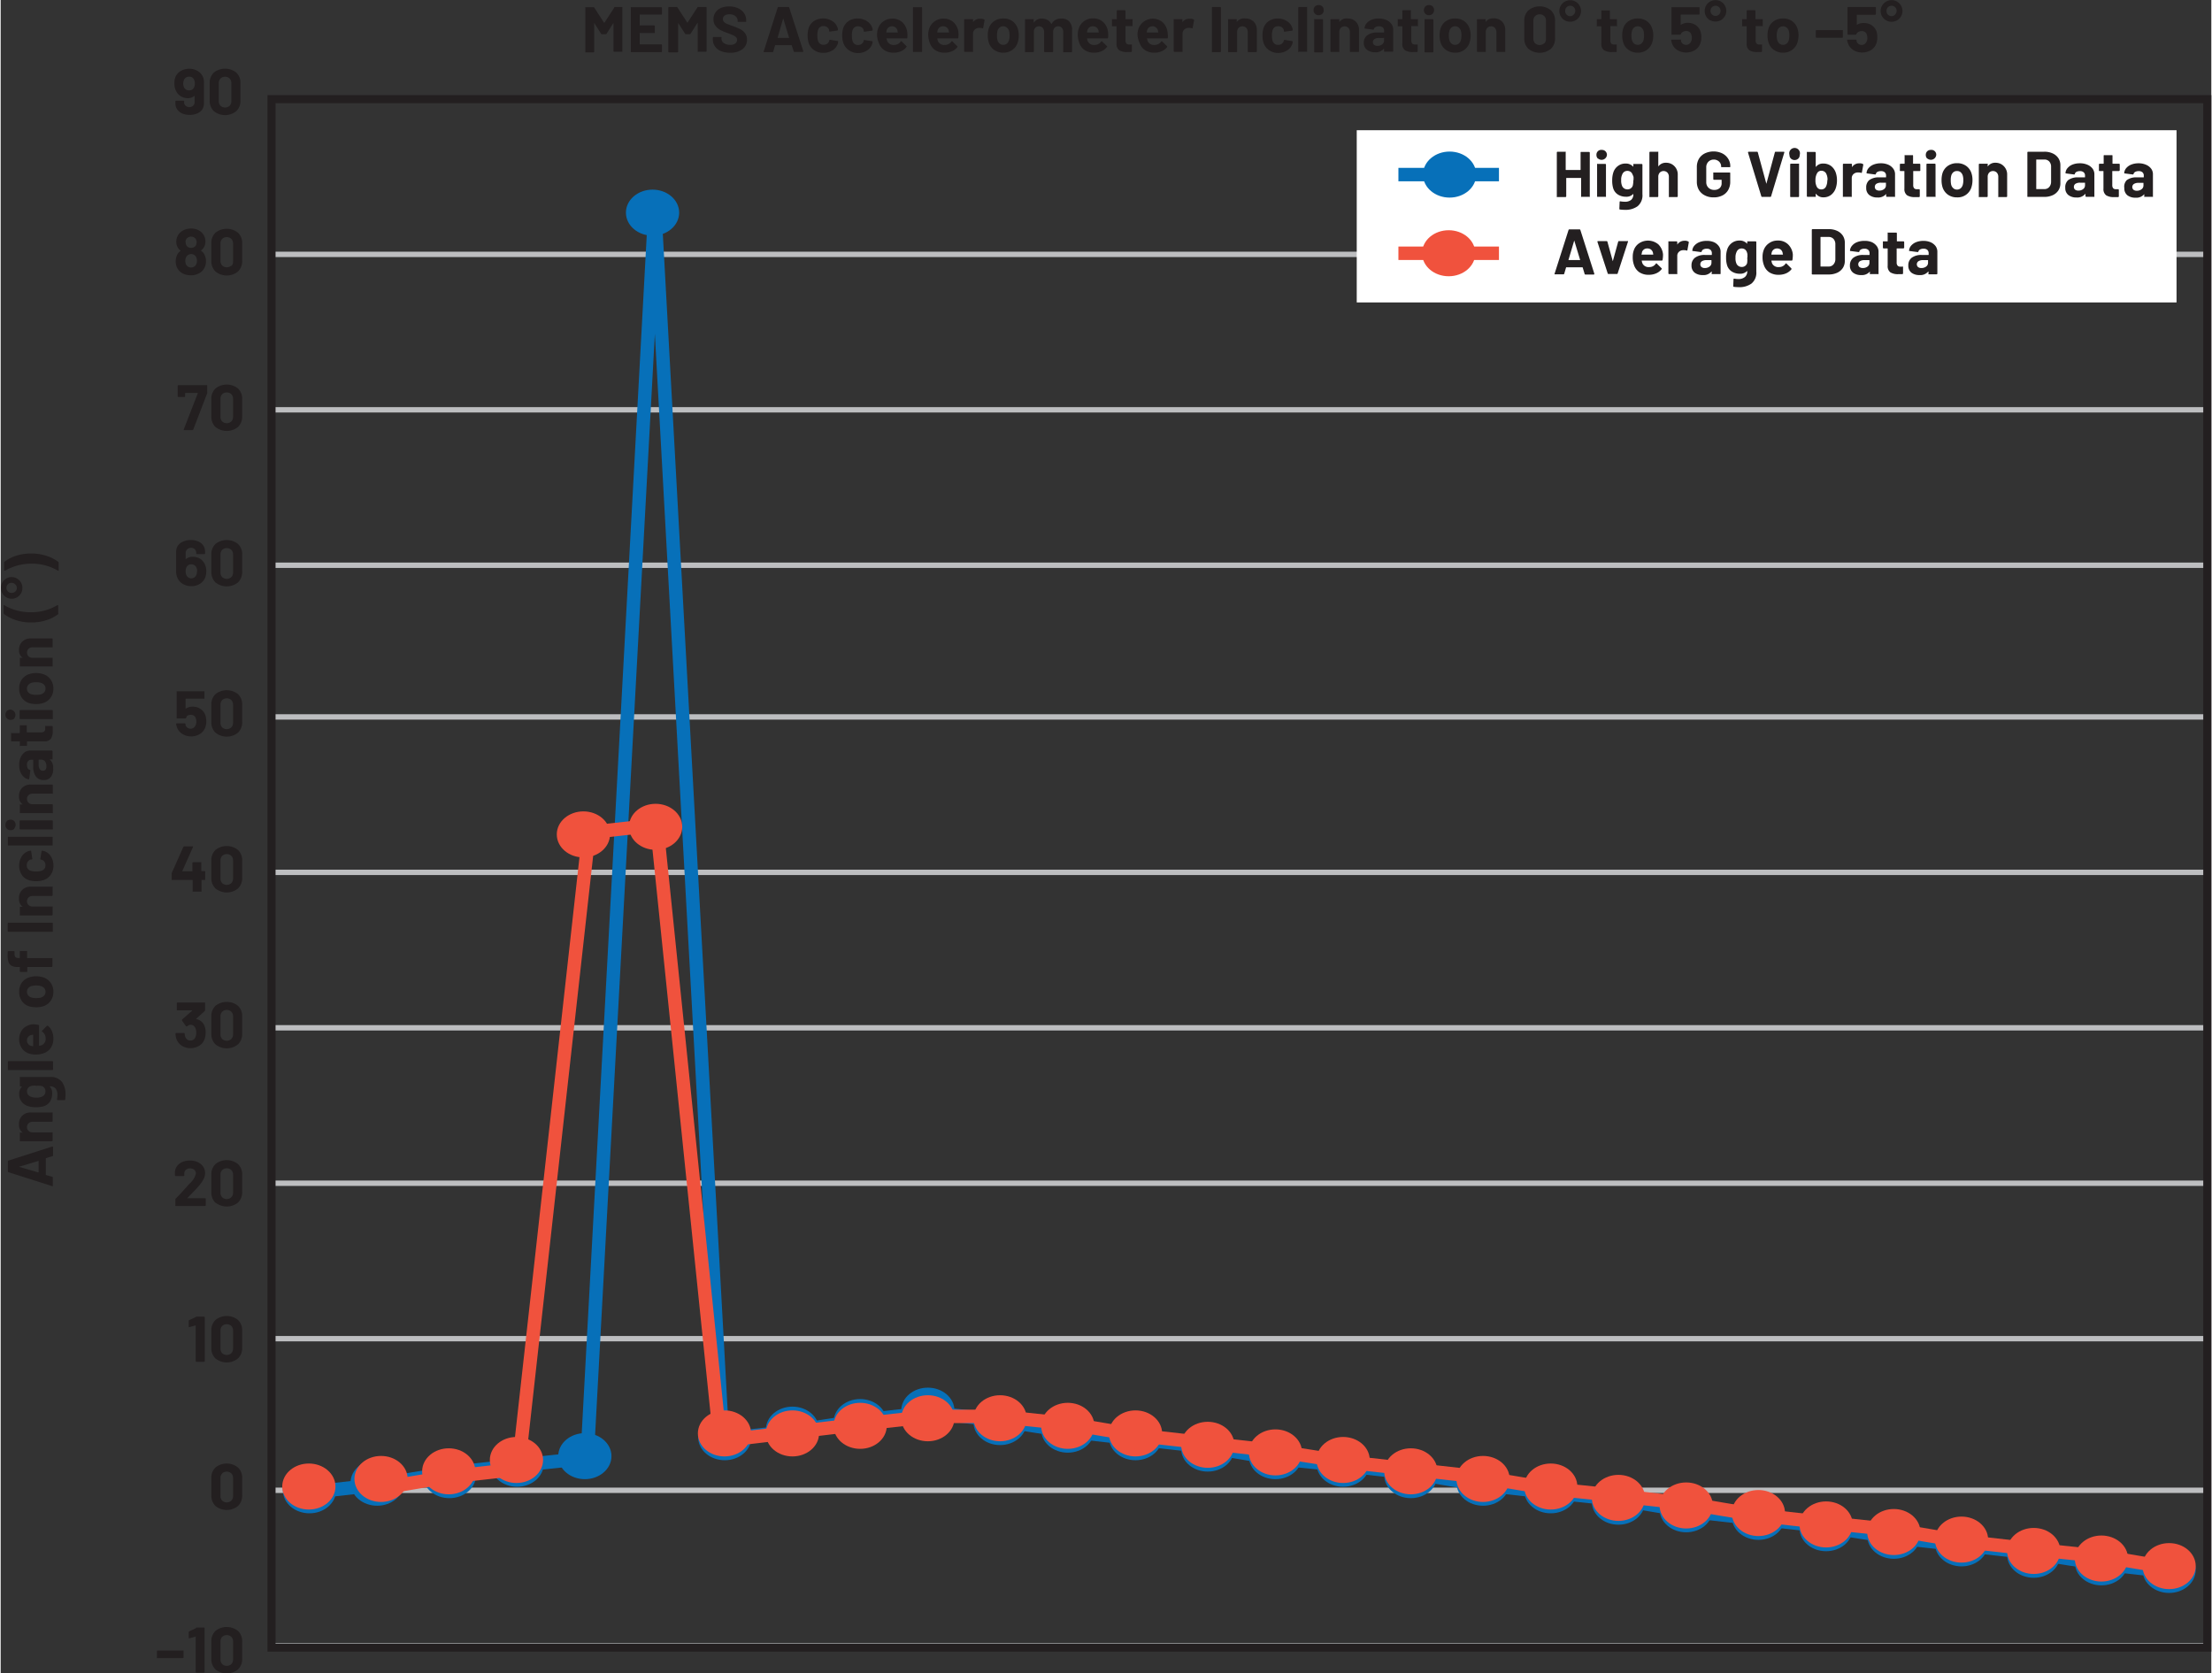 <svg id="a1e3b560-19f8-415e-acfb-8e22e46bd4a7" data-name="Layer 1" xmlns="http://www.w3.org/2000/svg" xmlns:xlink="http://www.w3.org/1999/xlink" width="5.71in" height="4.32in" viewBox="0 0 411.12 311.23"><rect x="0" y="0" width="411.12" height="311.23" fill="#333333" stroke="none"/><defs><clipPath id="e91770a0-c567-4d16-a8da-537f2e529a84" transform="translate(-0.5 -0.5)"><rect x="50.38" y="18.2" width="360.95" height="289.1" fill="none"/></clipPath></defs><path d="M51.22,18.9H410.49M51.22,47.81H410.49M51.22,76.72H410.49M51.22,105.63H410.49M51.22,133.84H410.49M51.22,162.75H410.49M51.22,191.66H410.49M51.22,220.57H410.49M51.22,249.48H410.49M51.22,277.68H410.49M51.22,306.59H410.49" transform="translate(-0.5 -0.5)" fill="none" stroke="#bdbec0" stroke-miterlimit="10"/><g clip-path="url(#e91770a0-c567-4d16-a8da-537f2e529a84)"><polyline points="57.85 277.53 70.44 276.12 83.03 274.01 95.63 272.6 109.06 271.19 121.65 39.2 134.24 267.66 146.83 266.25 160.26 264.14 172.85 262.73 185.44 264.14 198.88 266.25 211.47 267.66 224.06 269.07 236.65 271.19 250.08 272.6 262.67 274.01 275.26 276.12 287.85 277.53 301.28 278.94 313.88 281.06 326.47 282.47 339.06 283.88 352.49 286 365.08 287.4 377.67 288.81 391.1 290.93 403.69 292.34" fill="none" stroke="#0770b9" stroke-linejoin="round" stroke-width="2.5"/></g><ellipse cx="57.43" cy="277.18" rx="4.2" ry="3.53" fill="#0770b9"/><ellipse cx="57.43" cy="277.18" rx="4.2" ry="3.53" fill="none" stroke="#0770b9" stroke-linejoin="round" stroke-width="1.5"/><ellipse cx="70.02" cy="275.77" rx="4.2" ry="3.53" fill="#0770b9"/><ellipse cx="70.02" cy="275.77" rx="4.2" ry="3.53" fill="none" stroke="#0770b9" stroke-linejoin="round" stroke-width="1.5"/><ellipse cx="83.45" cy="274.36" rx="4.2" ry="3.53" fill="#0770b9"/><ellipse cx="83.45" cy="274.36" rx="4.2" ry="3.53" fill="none" stroke="#0770b9" stroke-linejoin="round" stroke-width="1.5"/><ellipse cx="96.05" cy="272.24" rx="4.2" ry="3.53" fill="#0770b9"/><ellipse cx="96.05" cy="272.24" rx="4.2" ry="3.53" fill="none" stroke="#0770b9" stroke-linejoin="round" stroke-width="1.5"/><ellipse cx="108.64" cy="270.83" rx="4.2" ry="3.53" fill="#0770b9"/><ellipse cx="108.64" cy="270.83" rx="4.2" ry="3.53" fill="none" stroke="#0770b9" stroke-linejoin="round" stroke-width="1.5"/><ellipse cx="121.23" cy="39.55" rx="4.2" ry="3.53" fill="#0770b9"/><ellipse cx="121.23" cy="39.55" rx="4.2" ry="3.53" fill="none" stroke="#0770b9" stroke-linejoin="round" stroke-width="1.5"/><ellipse cx="134.66" cy="267.31" rx="4.2" ry="3.53" fill="#0770b9"/><ellipse cx="134.66" cy="267.31" rx="4.2" ry="3.53" fill="none" stroke="#0770b9" stroke-linejoin="round" stroke-width="1.5"/><ellipse cx="147.25" cy="265.9" rx="4.2" ry="3.53" fill="#0770b9"/><ellipse cx="147.25" cy="265.9" rx="4.2" ry="3.53" fill="none" stroke="#0770b9" stroke-linejoin="round" stroke-width="1.5"/><ellipse cx="159.84" cy="264.49" rx="4.2" ry="3.53" fill="#0770b9"/><ellipse cx="159.84" cy="264.49" rx="4.2" ry="3.53" fill="none" stroke="#0770b9" stroke-linejoin="round" stroke-width="1.5"/><ellipse cx="172.43" cy="262.37" rx="4.2" ry="3.53" fill="#0770b9"/><ellipse cx="172.43" cy="262.37" rx="4.2" ry="3.53" fill="none" stroke="#0770b9" stroke-linejoin="round" stroke-width="1.5"/><ellipse cx="185.86" cy="264.49" rx="4.2" ry="3.53" fill="#0770b9"/><ellipse cx="185.86" cy="264.49" rx="4.2" ry="3.53" fill="none" stroke="#0770b9" stroke-linejoin="round" stroke-width="1.5"/><ellipse cx="198.45" cy="265.9" rx="4.2" ry="3.53" fill="#0770b9"/><ellipse cx="198.45" cy="265.9" rx="4.2" ry="3.53" fill="none" stroke="#0770b9" stroke-linejoin="round" stroke-width="1.5"/><ellipse cx="211.05" cy="267.31" rx="4.2" ry="3.53" fill="#0770b9"/><ellipse cx="211.05" cy="267.31" rx="4.2" ry="3.53" fill="none" stroke="#0770b9" stroke-linejoin="round" stroke-width="1.5"/><ellipse cx="224.48" cy="269.42" rx="4.2" ry="3.53" fill="#0770b9"/><ellipse cx="224.48" cy="269.42" rx="4.2" ry="3.53" fill="none" stroke="#0770b9" stroke-linejoin="round" stroke-width="1.5"/><ellipse cx="237.07" cy="270.83" rx="4.2" ry="3.53" fill="#0770b9"/><ellipse cx="237.07" cy="270.83" rx="4.2" ry="3.53" fill="none" stroke="#0770b9" stroke-linejoin="round" stroke-width="1.5"/><ellipse cx="249.66" cy="272.24" rx="4.2" ry="3.53" fill="#0770b9"/><ellipse cx="249.66" cy="272.24" rx="4.2" ry="3.53" fill="none" stroke="#0770b9" stroke-linejoin="round" stroke-width="1.5"/><ellipse cx="262.25" cy="274.36" rx="4.2" ry="3.53" fill="#0770b9"/><ellipse cx="262.25" cy="274.36" rx="4.2" ry="3.53" fill="none" stroke="#0770b9" stroke-linejoin="round" stroke-width="1.5"/><ellipse cx="275.68" cy="275.77" rx="4.2" ry="3.53" fill="#0770b9"/><ellipse cx="275.68" cy="275.77" rx="4.2" ry="3.53" fill="none" stroke="#0770b9" stroke-linejoin="round" stroke-width="1.5"/><ellipse cx="288.27" cy="277.18" rx="4.2" ry="3.53" fill="#0770b9"/><ellipse cx="288.27" cy="277.18" rx="4.2" ry="3.53" fill="none" stroke="#0770b9" stroke-linejoin="round" stroke-width="1.5"/><ellipse cx="300.86" cy="279.3" rx="4.2" ry="3.53" fill="#0770b9"/><ellipse cx="300.86" cy="279.3" rx="4.2" ry="3.53" fill="none" stroke="#0770b9" stroke-linejoin="round" stroke-width="1.5"/><ellipse cx="313.46" cy="280.71" rx="4.2" ry="3.53" fill="#0770b9"/><ellipse cx="313.46" cy="280.71" rx="4.2" ry="3.53" fill="none" stroke="#0770b9" stroke-linejoin="round" stroke-width="1.5"/><ellipse cx="326.89" cy="282.12" rx="4.2" ry="3.53" fill="#0770b9"/><ellipse cx="326.89" cy="282.12" rx="4.2" ry="3.53" fill="none" stroke="#0770b9" stroke-linejoin="round" stroke-width="1.5"/><ellipse cx="339.48" cy="284.23" rx="4.2" ry="3.53" fill="#0770b9"/><ellipse cx="339.48" cy="284.23" rx="4.2" ry="3.53" fill="none" stroke="#0770b9" stroke-linejoin="round" stroke-width="1.5"/><ellipse cx="352.07" cy="285.64" rx="4.2" ry="3.53" fill="#0770b9"/><ellipse cx="352.07" cy="285.64" rx="4.2" ry="3.53" fill="none" stroke="#0770b9" stroke-linejoin="round" stroke-width="1.5"/><ellipse cx="364.66" cy="287.05" rx="4.2" ry="3.53" fill="#0770b9"/><ellipse cx="364.66" cy="287.05" rx="4.2" ry="3.53" fill="none" stroke="#0770b9" stroke-linejoin="round" stroke-width="1.5"/><ellipse cx="378.09" cy="289.17" rx="4.2" ry="3.53" fill="#0770b9"/><ellipse cx="378.09" cy="289.17" rx="4.2" ry="3.53" fill="none" stroke="#0770b9" stroke-linejoin="round" stroke-width="1.5"/><ellipse cx="390.68" cy="290.58" rx="4.2" ry="3.53" fill="#0770b9"/><ellipse cx="390.68" cy="290.58" rx="4.2" ry="3.53" fill="none" stroke="#0770b9" stroke-linejoin="round" stroke-width="1.5"/><ellipse cx="403.27" cy="291.99" rx="4.2" ry="3.53" fill="#0770b9"/><ellipse cx="403.27" cy="291.99" rx="4.2" ry="3.53" fill="none" stroke="#0770b9" stroke-linejoin="round" stroke-width="1.5"/><g clip-path="url(#e91770a0-c567-4d16-a8da-537f2e529a84)"><polyline points="70.44 276.83 83.03 274.71 95.63 273.3 96.33 272.43 109.41 154.84 122 153.43 133.79 267.99 160.26 264.84 172.85 263.43 185.44 263.43 198.88 264.84 211.47 266.96 224.06 268.37 236.65 269.78 250.08 271.89 262.67 273.3 275.26 274.71 287.85 276.83 301.28 278.24 313.88 279.65 326.47 281.76 339.06 283.17 352.49 284.58 365.08 286.7 377.67 288.11 391.1 289.52 403.69 291.63" fill="none" stroke="#f0523d" stroke-linecap="round" stroke-linejoin="round" stroke-width="2.5"/></g><ellipse cx="57.39" cy="276.48" rx="4.2" ry="3.53" fill="#f0523d"/><ellipse cx="57.31" cy="276.48" rx="4.2" ry="3.53" fill="none" stroke="#f0523d" stroke-linejoin="round" stroke-width="1.5"/><ellipse cx="70.82" cy="275.07" rx="4.2" ry="3.53" fill="#f0523d"/><ellipse cx="70.74" cy="275.07" rx="4.2" ry="3.53" fill="none" stroke="#f0523d" stroke-linejoin="round" stroke-width="1.5"/><ellipse cx="83.41" cy="273.65" rx="4.2" ry="3.53" fill="#f0523d"/><ellipse cx="83.33" cy="273.65" rx="4.2" ry="3.53" fill="none" stroke="#f0523d" stroke-linejoin="round" stroke-width="1.5"/><ellipse cx="96" cy="271.54" rx="4.2" ry="3.53" fill="#f0523d"/><ellipse cx="95.92" cy="271.54" rx="4.2" ry="3.53" fill="none" stroke="#f0523d" stroke-linejoin="round" stroke-width="1.5"/><ellipse cx="108.59" cy="155.19" rx="4.2" ry="3.53" fill="#f0523d"/><ellipse cx="108.37" cy="155.19" rx="4.2" ry="3.53" fill="none" stroke="#f0523d" stroke-linejoin="round" stroke-width="1.5"/><ellipse cx="122.02" cy="153.78" rx="4.2" ry="3.53" fill="#f0523d"/><ellipse cx="121.8" cy="153.78" rx="4.2" ry="3.53" fill="none" stroke="#f0523d" stroke-linejoin="round" stroke-width="1.5"/><ellipse cx="147.25" cy="266.6" rx="4.2" ry="3.53" fill="#f0523d"/><ellipse cx="134.61" cy="266.6" rx="4.2" ry="3.53" fill="#f0523d"/><ellipse cx="147.25" cy="266.6" rx="4.2" ry="3.53" fill="none" stroke="#f0523d" stroke-linejoin="round" stroke-width="1.5"/><ellipse cx="134.61" cy="266.6" rx="4.2" ry="3.53" fill="none" stroke="#f0523d" stroke-linejoin="round" stroke-width="1.5"/><ellipse cx="159.84" cy="265.19" rx="4.2" ry="3.53" fill="#f0523d"/><ellipse cx="159.84" cy="265.19" rx="4.2" ry="3.53" fill="none" stroke="#f0523d" stroke-linejoin="round" stroke-width="1.5"/><ellipse cx="172.43" cy="263.78" rx="4.2" ry="3.53" fill="#f0523d"/><ellipse cx="172.43" cy="263.78" rx="4.2" ry="3.53" fill="none" stroke="#f0523d" stroke-linejoin="round" stroke-width="1.5"/><ellipse cx="185.86" cy="263.78" rx="4.2" ry="3.53" fill="#f0523d"/><ellipse cx="185.86" cy="263.78" rx="4.2" ry="3.53" fill="none" stroke="#f0523d" stroke-linejoin="round" stroke-width="1.5"/><ellipse cx="198.45" cy="265.19" rx="4.2" ry="3.53" fill="#f0523d"/><ellipse cx="198.45" cy="265.19" rx="4.2" ry="3.53" fill="none" stroke="#f0523d" stroke-linejoin="round" stroke-width="1.5"/><ellipse cx="211.05" cy="266.6" rx="4.2" ry="3.53" fill="#f0523d"/><ellipse cx="211.05" cy="266.6" rx="4.2" ry="3.53" fill="none" stroke="#f0523d" stroke-linejoin="round" stroke-width="1.5"/><ellipse cx="224.48" cy="268.72" rx="4.2" ry="3.53" fill="#f0523d"/><ellipse cx="224.48" cy="268.72" rx="4.2" ry="3.53" fill="none" stroke="#f0523d" stroke-linejoin="round" stroke-width="1.5"/><ellipse cx="237.07" cy="270.13" rx="4.2" ry="3.53" fill="#f0523d"/><ellipse cx="237.07" cy="270.13" rx="4.2" ry="3.53" fill="none" stroke="#f0523d" stroke-linejoin="round" stroke-width="1.5"/><ellipse cx="249.66" cy="271.54" rx="4.2" ry="3.53" fill="#f0523d"/><ellipse cx="249.66" cy="271.54" rx="4.2" ry="3.53" fill="none" stroke="#f0523d" stroke-linejoin="round" stroke-width="1.5"/><ellipse cx="262.25" cy="273.65" rx="4.2" ry="3.53" fill="#f0523d"/><ellipse cx="262.25" cy="273.65" rx="4.2" ry="3.53" fill="none" stroke="#f0523d" stroke-linejoin="round" stroke-width="1.5"/><ellipse cx="275.68" cy="275.07" rx="4.2" ry="3.53" fill="#f0523d"/><ellipse cx="275.68" cy="275.07" rx="4.2" ry="3.53" fill="none" stroke="#f0523d" stroke-linejoin="round" stroke-width="1.5"/><ellipse cx="288.27" cy="276.48" rx="4.2" ry="3.53" fill="#f0523d"/><ellipse cx="288.27" cy="276.48" rx="4.2" ry="3.53" fill="none" stroke="#f0523d" stroke-linejoin="round" stroke-width="1.5"/><ellipse cx="300.86" cy="278.59" rx="4.2" ry="3.53" fill="#f0523d"/><ellipse cx="300.86" cy="278.59" rx="4.2" ry="3.53" fill="none" stroke="#f0523d" stroke-linejoin="round" stroke-width="1.5"/><ellipse cx="313.46" cy="280" rx="4.2" ry="3.53" fill="#f0523d"/><ellipse cx="313.46" cy="280" rx="4.2" ry="3.53" fill="none" stroke="#f0523d" stroke-linejoin="round" stroke-width="1.5"/><ellipse cx="326.89" cy="281.41" rx="4.2" ry="3.53" fill="#f0523d"/><ellipse cx="326.89" cy="281.41" rx="4.2" ry="3.53" fill="none" stroke="#f0523d" stroke-linejoin="round" stroke-width="1.5"/><ellipse cx="339.48" cy="283.53" rx="4.2" ry="3.53" fill="#f0523d"/><ellipse cx="339.48" cy="283.53" rx="4.2" ry="3.53" fill="none" stroke="#f0523d" stroke-linejoin="round" stroke-width="1.5"/><ellipse cx="352.07" cy="284.94" rx="4.2" ry="3.53" fill="#f0523d"/><ellipse cx="352.07" cy="284.94" rx="4.2" ry="3.53" fill="none" stroke="#f0523d" stroke-linejoin="round" stroke-width="1.5"/><ellipse cx="364.66" cy="286.35" rx="4.2" ry="3.53" fill="#f0523d"/><ellipse cx="364.66" cy="286.35" rx="4.2" ry="3.53" fill="none" stroke="#f0523d" stroke-linejoin="round" stroke-width="1.5"/><ellipse cx="378.09" cy="288.46" rx="4.2" ry="3.53" fill="#f0523d"/><ellipse cx="378.09" cy="288.46" rx="4.2" ry="3.53" fill="none" stroke="#f0523d" stroke-linejoin="round" stroke-width="1.5"/><ellipse cx="390.68" cy="289.87" rx="4.2" ry="3.53" fill="#f0523d"/><ellipse cx="390.68" cy="289.87" rx="4.2" ry="3.53" fill="none" stroke="#f0523d" stroke-linejoin="round" stroke-width="1.5"/><ellipse cx="403.27" cy="291.28" rx="4.2" ry="3.53" fill="#f0523d"/><ellipse cx="403.27" cy="291.28" rx="4.2" ry="3.53" fill="none" stroke="#f0523d" stroke-linejoin="round" stroke-width="1.5"/><path d="M10.08,215.55l-1.18.36a.07.07,0,0,0,0,.06v3a.07.07,0,0,0,0,.06l1.18.34a.16.16,0,0,1,.12.16V221a.12.12,0,0,1,0,.11s-.07,0-.13,0l-8.11-2.59a.14.14,0,0,1-.12-.15V216.5a.14.14,0,0,1,.12-.15l8.11-2.6h.06c.07,0,.11,0,.11.13v1.53A.14.14,0,0,1,10.08,215.55Zm-2.53,3v-2.12s0-.06-.07,0l-3.57,1.08s0,0,0,0,0,0,0,0l3.57,1.05S7.55,218.55,7.55,218.51Z" transform="translate(-0.5 -0.5)" fill="#231f20"/><path d="M4.52,208a2.19,2.19,0,0,1,1.6-.59h3.94a.18.18,0,0,1,.1,0,.15.15,0,0,1,0,.11V209a.14.14,0,0,1-.14.14H6.47a1.12,1.12,0,0,0-.78.27,1,1,0,0,0,0,1.43,1.12,1.12,0,0,0,.78.27h3.59a.18.18,0,0,1,.1,0,.15.15,0,0,1,0,.11v1.4a.14.14,0,0,1-.14.14H4.18a.15.15,0,0,1-.11,0,.18.18,0,0,1,0-.1v-1.4a.21.21,0,0,1,0-.11.21.21,0,0,1,.11,0H4.6l0,0s0,0,0,0a1.67,1.67,0,0,1-.69-1.46A2.1,2.1,0,0,1,4.52,208Z" transform="translate(-0.5 -0.5)" fill="#231f20"/><path d="M4.07,202.42a.18.18,0,0,1,0-.1v-1.41a.18.18,0,0,1,0-.1.15.15,0,0,1,.11,0H9.65a2.59,2.59,0,0,1,2.24.91,3.79,3.79,0,0,1,.67,2.33,8.32,8.32,0,0,1-.06.94c0,.08-.06.12-.15.12l-1.24,0c-.1,0-.15-.06-.13-.17a4.62,4.62,0,0,0,.07-.79,1.84,1.84,0,0,0-.33-1.18,1.32,1.32,0,0,0-1.08-.42,0,0,0,0,0-.05,0,.08.08,0,0,0,0,0,1.74,1.74,0,0,1,.49,1.34,2.82,2.82,0,0,1-.37,1.43,2.09,2.09,0,0,1-1.22.93,4.75,4.75,0,0,1-1.43.18,4.33,4.33,0,0,1-1.52-.22,2.36,2.36,0,0,1-1.18-.85A2.24,2.24,0,0,1,3.94,204a1.8,1.8,0,0,1,.55-1.42.08.08,0,0,0,0,0,0,0,0,0,0,0,0H4.18A.15.15,0,0,1,4.07,202.42Zm3,0a4.3,4.3,0,0,0-.58,0,1.61,1.61,0,0,0-.38.08,1,1,0,0,0-.52.36,1.06,1.06,0,0,0,0,1.24,1.18,1.18,0,0,0,.52.37,2.34,2.34,0,0,0,1,.17,2.21,2.21,0,0,0,1-.15,1,1,0,0,0,.52-.38,1.06,1.06,0,0,0,.2-.64,1,1,0,0,0-.2-.63,1,1,0,0,0-.51-.35A3.68,3.68,0,0,0,7.07,202.46Z" transform="translate(-0.5 -0.5)" fill="#231f20"/><path d="M10.16,199.52a.18.18,0,0,1-.1,0H1.94a.18.18,0,0,1-.1,0,.15.15,0,0,1,0-.11V198a.14.14,0,0,1,.14-.14h8.12a.14.14,0,0,1,.14.14v1.4A.15.15,0,0,1,10.16,199.52Z" transform="translate(-0.5 -0.5)" fill="#231f20"/><path d="M7.5,191.12a.14.14,0,0,1,.14.16V195s0,.06.06,0a1.72,1.72,0,0,0,.48-.13,1.26,1.26,0,0,0,.68-1.27,1.44,1.44,0,0,0-.63-1.21.13.13,0,0,1-.07-.11.15.15,0,0,1,.05-.08l.85-.87a.17.17,0,0,1,.11-.06l.09,0a2.56,2.56,0,0,1,.77,1,3.42,3.42,0,0,1,.27,1.37,3.09,3.09,0,0,1-.47,1.74,2.59,2.59,0,0,1-1.31,1,4.06,4.06,0,0,1-1.57.25,3.51,3.51,0,0,1-1.17-.18,2.6,2.6,0,0,1-1.35-1,3,3,0,0,1,.19-3.57,3,3,0,0,1,1.86-.88A5.44,5.44,0,0,1,7.5,191.12ZM6.1,195l.38.09a.05.05,0,0,0,.06-.06v-2.08s0-.06-.06,0l-.34.06a1,1,0,0,0-.55.38,1,1,0,0,0-.2.67A1,1,0,0,0,6.1,195Z" transform="translate(-0.5 -0.5)" fill="#231f20"/><path d="M9.77,186.68a2.65,2.65,0,0,1-1.44,1,4.41,4.41,0,0,1-1.23.16,4.55,4.55,0,0,1-1.27-.16,2.63,2.63,0,0,1-1.39-1,2.92,2.92,0,0,1-.5-1.73,2.85,2.85,0,0,1,.49-1.68,2.71,2.71,0,0,1,1.39-1,4,4,0,0,1,1.26-.19,4.27,4.27,0,0,1,1.21.16,2.7,2.7,0,0,1,1.47,1A2.78,2.78,0,0,1,10.3,185,2.85,2.85,0,0,1,9.77,186.68Zm-1.17-2.4a1.36,1.36,0,0,0-.66-.39,3.12,3.12,0,0,0-.84-.1,3,3,0,0,0-.85.1,1.27,1.27,0,0,0-.63.4,1,1,0,0,0-.23.68,1,1,0,0,0,.23.67,1.26,1.26,0,0,0,.63.39,2.65,2.65,0,0,0,.85.1,3.6,3.6,0,0,0,.84-.08,1.31,1.31,0,0,0,.66-.41,1.08,1.08,0,0,0,0-1.36Z" transform="translate(-0.5 -0.5)" fill="#231f20"/><path d="M4.06,177.38a.14.14,0,0,1,.1,0H5.3a.16.16,0,0,1,.11,0,.15.15,0,0,1,0,.1v1.16a.05.05,0,0,0,.06.06h4.55a.18.18,0,0,1,.1,0,.15.15,0,0,1,0,.11v1.4a.14.14,0,0,1-.14.14H5.51a.05.05,0,0,0-.06.06v.71a.15.15,0,0,1,0,.1.16.16,0,0,1-.11.05H4.16a.14.14,0,0,1-.1-.05.12.12,0,0,1,0-.1v-.71a.05.05,0,0,0-.06-.06H3.7a2.44,2.44,0,0,1-1.16-.22,1.3,1.3,0,0,1-.59-.74A4,4,0,0,1,1.8,178v-.46a.14.14,0,0,1,.14-.14h1a.14.14,0,0,1,.14.14v.4a.91.91,0,0,0,.17.58.85.85,0,0,0,.6.16H4a.05.05,0,0,0,.06-.06v-1.16A.12.12,0,0,1,4.06,177.38Z" transform="translate(-0.5 -0.5)" fill="#231f20"/><path d="M10.16,173.8a.13.13,0,0,1-.1,0H1.94a.14.14,0,0,1-.14-.14v-1.41a.14.14,0,0,1,.14-.14h8.12a.14.14,0,0,1,.14.14v1.41A.13.13,0,0,1,10.16,173.8Z" transform="translate(-0.5 -0.5)" fill="#231f20"/><path d="M4.52,166a2.19,2.19,0,0,1,1.6-.59h3.94a.18.18,0,0,1,.1,0,.15.15,0,0,1,0,.11V167a.14.14,0,0,1-.14.14H6.47a1.12,1.12,0,0,0-.78.27,1,1,0,0,0,0,1.43,1.12,1.12,0,0,0,.78.27h3.59a.18.18,0,0,1,.1,0,.15.15,0,0,1,0,.11v1.4a.14.14,0,0,1-.14.14H4.18a.15.15,0,0,1-.11,0,.18.18,0,0,1,0-.1v-1.4a.21.21,0,0,1,0-.11.21.21,0,0,1,.11,0H4.6l0,0s0,0,0,0a1.67,1.67,0,0,1-.69-1.46A2.1,2.1,0,0,1,4.52,166Z" transform="translate(-0.5 -0.5)" fill="#231f20"/><path d="M9.82,163.18a2.61,2.61,0,0,1-1.32,1,4.33,4.33,0,0,1-1.42.21,4.11,4.11,0,0,1-1.39-.21,2.5,2.5,0,0,1-1.29-1,3.24,3.24,0,0,1,0-3.36,2.3,2.3,0,0,1,1.21-1,1.33,1.33,0,0,1,.43-.1h0a.13.13,0,0,1,.14.12l.2,1.38v0c0,.08,0,.12-.12.15l-.19,0a.92.92,0,0,0-.52.38,1.19,1.19,0,0,0-.2.68,1.06,1.06,0,0,0,.19.65,1,1,0,0,0,.53.37,2.9,2.9,0,0,0,1,.13,3.25,3.25,0,0,0,1-.12,1.06,1.06,0,0,0,.56-.38,1,1,0,0,0,.2-.65,1.08,1.08,0,0,0-.19-.65,1,1,0,0,0-.55-.39l-.07,0H8c-.09,0-.13-.06-.12-.17l.22-1.38a.12.12,0,0,1,.13-.12,1.86,1.86,0,0,1,.36.08,2.18,2.18,0,0,1,1.26,1,3.16,3.16,0,0,1,.46,1.68A2.87,2.87,0,0,1,9.82,163.18Z" transform="translate(-0.5 -0.5)" fill="#231f20"/><path d="M10.16,157.74a.14.14,0,0,1-.1,0H1.94a.14.14,0,0,1-.1,0,.12.12,0,0,1,0-.1v-1.4a.12.12,0,0,1,0-.1.14.14,0,0,1,.1,0h8.12a.14.14,0,0,1,.1,0,.12.12,0,0,1,0,.1v1.4A.12.12,0,0,1,10.16,157.74Z" transform="translate(-0.5 -0.5)" fill="#231f20"/><path d="M3.07,154.62a.94.94,0,0,1-.68.28.91.91,0,0,1-1-1,1,1,0,0,1,.26-.69,1,1,0,0,1,.69-.26.93.93,0,0,1,.68.27,1,1,0,0,1,0,1.35Zm7.09.15a.13.13,0,0,1-.1,0H4.16a.14.14,0,0,1-.14-.14v-1.41a.14.14,0,0,1,.14-.14h5.9a.14.14,0,0,1,.14.14v1.41A.13.13,0,0,1,10.16,154.77Z" transform="translate(-0.5 -0.5)" fill="#231f20"/><path d="M4.52,147a2.19,2.19,0,0,1,1.6-.58h3.94a.14.14,0,0,1,.14.14V148a.14.14,0,0,1,0,.11.18.18,0,0,1-.1,0H6.47a1.12,1.12,0,0,0-.78.27,1,1,0,0,0,0,1.43,1.12,1.12,0,0,0,.78.27h3.59a.14.14,0,0,1,.14.14v1.4a.15.15,0,0,1,0,.11.13.13,0,0,1-.1,0H4.18a.15.15,0,0,1-.11,0,.21.21,0,0,1,0-.11v-1.4a.18.18,0,0,1,0-.1.15.15,0,0,1,.11,0H4.6s0,0,0,0,0,0,0,0a1.69,1.69,0,0,1-.69-1.47A2.11,2.11,0,0,1,4.52,147Z" transform="translate(-0.5 -0.5)" fill="#231f20"/><path d="M4.21,141.38a2.35,2.35,0,0,1,.73-.95,1.73,1.73,0,0,1,1-.34h4.07a.14.14,0,0,1,.14.14v1.4a.15.15,0,0,1,0,.11.13.13,0,0,1-.1,0h-.4l-.05,0s0,0,0,0a1.92,1.92,0,0,1,.66,1.62A2.38,2.38,0,0,1,9.84,145a1.59,1.59,0,0,1-1.34.58,1.73,1.73,0,0,1-1.44-.65,2.93,2.93,0,0,1-.51-1.85v-1.22a.05.05,0,0,0-.06-.06H6.23a.8.8,0,0,0-.62.24,1,1,0,0,0-.22.72,1.29,1.29,0,0,0,.13.62.59.59,0,0,0,.37.31c.09,0,.13.08.12.16l-.19,1.45c0,.1-.05.14-.11.14A1.64,1.64,0,0,1,4.8,145a2.45,2.45,0,0,1-.64-.93,3.64,3.64,0,0,1-.22-1.31A3.41,3.41,0,0,1,4.21,141.38Zm4.55.76a.85.85,0,0,0-.71-.36H7.62a.05.05,0,0,0-.06.06v.86a1.59,1.59,0,0,0,.2.85.67.67,0,0,0,.58.3.61.61,0,0,0,.51-.22A1,1,0,0,0,9,143,1.41,1.41,0,0,0,8.76,142.14Z" transform="translate(-0.5 -0.5)" fill="#231f20"/><path d="M5.35,135.4a.18.18,0,0,1,0,.1v1.15s0,.06.06.06H8a.89.89,0,0,0,.59-.16.64.64,0,0,0,.19-.52v-.4a.21.21,0,0,1,0-.1.15.15,0,0,1,.11,0h1.14a.14.14,0,0,1,.15.14q0,.51,0,.72a2.67,2.67,0,0,1-.33,1.49,1.43,1.43,0,0,1-1.25.51H5.45a.05.05,0,0,0-.06.06v.68a.15.15,0,0,1,0,.1.15.15,0,0,1-.11,0H4.18a.15.15,0,0,1-.11,0,.15.15,0,0,1,0-.1v-.68a.05.05,0,0,0-.06-.06H2.54a.18.18,0,0,1-.1,0,.15.15,0,0,1,0-.11v-1.34a.13.13,0,0,1,0-.1.14.14,0,0,1,.1,0H4s.06,0,.06-.06V135.5a.18.18,0,0,1,0-.1.15.15,0,0,1,.11,0H5.24A.15.15,0,0,1,5.35,135.4Z" transform="translate(-0.5 -0.5)" fill="#231f20"/><path d="M3.07,134.11a.93.93,0,0,1-.68.27.91.91,0,0,1-1-.95,1,1,0,0,1,.26-.69,1,1,0,0,1,.69-.26,1,1,0,0,1,.68,1.63Zm7.09.14a.13.13,0,0,1-.1,0H4.16a.14.14,0,0,1-.14-.14v-1.41a.14.14,0,0,1,.14-.14h5.9a.14.14,0,0,1,.14.14v1.41A.13.13,0,0,1,10.16,134.25Z" transform="translate(-0.5 -0.5)" fill="#231f20"/><path d="M9.77,130.28a2.65,2.65,0,0,1-1.44,1,4.4,4.4,0,0,1-1.23.17,4.54,4.54,0,0,1-1.27-.17,2.63,2.63,0,0,1-1.39-1,2.9,2.9,0,0,1-.5-1.73,2.85,2.85,0,0,1,.49-1.68,2.71,2.71,0,0,1,1.39-1,4,4,0,0,1,1.26-.19,3.93,3.93,0,0,1,1.21.17,2.63,2.63,0,0,1,1.47,1,2.79,2.79,0,0,1,.54,1.73A2.84,2.84,0,0,1,9.77,130.28Zm-1.17-2.4a1.36,1.36,0,0,0-.66-.39,3.12,3.12,0,0,0-.84-.1,3,3,0,0,0-.85.1,1.29,1.29,0,0,0-.63.41,1,1,0,0,0-.23.67,1,1,0,0,0,.23.68,1.26,1.26,0,0,0,.63.39,3,3,0,0,0,.85.09,3.6,3.6,0,0,0,.84-.08,1.37,1.37,0,0,0,.66-.4,1,1,0,0,0,.24-.69A1,1,0,0,0,8.6,127.88Z" transform="translate(-0.5 -0.5)" fill="#231f20"/><path d="M4.52,119.83a2.19,2.19,0,0,1,1.6-.59h3.94a.14.14,0,0,1,.1.05.12.12,0,0,1,0,.1v1.4a.12.12,0,0,1,0,.1.14.14,0,0,1-.1,0H6.47a1.12,1.12,0,0,0-.78.27,1,1,0,0,0,0,1.42,1.12,1.12,0,0,0,.78.27h3.59a.14.14,0,0,1,.1,0,.12.12,0,0,1,0,.1v1.4a.12.12,0,0,1,0,.1.14.14,0,0,1-.1,0H4.18a.16.16,0,0,1-.11,0,.15.15,0,0,1,0-.1v-1.4a.15.15,0,0,1,0-.1.16.16,0,0,1,.11,0H4.6s0,0,0,0,0,0,0,0a1.66,1.66,0,0,1-.69-1.46A2.1,2.1,0,0,1,4.52,119.83Z" transform="translate(-0.5 -0.5)" fill="#231f20"/><path d="M11.21,114.72A7.3,7.3,0,0,1,9,115.85a8.84,8.84,0,0,1-2.82.42,8.79,8.79,0,0,1-2.85-.43,7.07,7.07,0,0,1-2.19-1.13.23.23,0,0,1-.09-.18v-1.36a.13.13,0,0,1,0-.11.13.13,0,0,1,.12,0,9.53,9.53,0,0,0,4.94,1.31,9.39,9.39,0,0,0,4.92-1.31l.08,0c.06,0,.09,0,.09.13v1.37A.25.25,0,0,1,11.21,114.72Z" transform="translate(-0.5 -0.5)" fill="#231f20"/><path d="M4.28,110.86a2,2,0,0,1-.73.73,2,2,0,0,1-1,.27,1.93,1.93,0,0,1-1-.27,2,2,0,0,1-.74-.73,2,2,0,0,1-.27-1,2,2,0,0,1,1-1.76,1.93,1.93,0,0,1,1-.27,2,2,0,0,1,1,.27,2,2,0,0,1,.73.73,2,2,0,0,1,.27,1A2,2,0,0,1,4.28,110.86Zm-1.09-1.69a.92.92,0,0,0-.67-.27.93.93,0,0,0-.68.27.9.9,0,0,0-.27.67.92.92,0,0,0,1,.93.92.92,0,0,0,.67-.27.93.93,0,0,0,.27-.66A.9.9,0,0,0,3.19,109.17Z" transform="translate(-0.5 -0.5)" fill="#231f20"/><path d="M1.18,105a7.18,7.18,0,0,1,2.17-1.13,8.91,8.91,0,0,1,2.83-.42,9,9,0,0,1,2.84.43A7.3,7.3,0,0,1,11.21,105a.25.25,0,0,1,.08.18v1.36c0,.06,0,.09,0,.11a.13.13,0,0,1-.12,0,9.53,9.53,0,0,0-4.94-1.31,9.58,9.58,0,0,0-4.92,1.31l-.07,0c-.07,0-.1,0-.1-.13v-1.37A.23.23,0,0,1,1.18,105Z" transform="translate(-0.5 -0.5)" fill="#231f20"/><path d="M29.56,308.89a.15.15,0,0,1,0-.11v-1.16a.14.14,0,0,1,.14-.14H34.4a.15.15,0,0,1,.11,0,.18.18,0,0,1,0,.1v1.16a.14.14,0,0,1-.15.15H29.66A.18.18,0,0,1,29.56,308.89Z" transform="translate(-0.5 -0.5)" fill="#231f20"/><path d="M36.86,303.2h1.46a.14.14,0,0,1,.1.05.12.12,0,0,1,0,.1v8.11a.14.14,0,0,1-.14.14H36.91a.14.14,0,0,1-.14-.14v-6.58a.05.05,0,0,0,0,0,0,0,0,0,0,0,0l-1.19.33h0c-.07,0-.11,0-.11-.13l0-1a.17.17,0,0,1,.1-.17l1.26-.59A.4.4,0,0,1,36.86,303.2Z" transform="translate(-0.5 -0.5)" fill="#231f20"/><path d="M40.45,311a2.66,2.66,0,0,1-.77-2v-3.17a2.62,2.62,0,0,1,.77-2,3.36,3.36,0,0,1,4.18,0,2.59,2.59,0,0,1,.78,2V309a2.63,2.63,0,0,1-.78,2,3.32,3.32,0,0,1-4.18,0ZM43.4,310a1.22,1.22,0,0,0,.32-.88v-3.3a1.22,1.22,0,0,0-.32-.88,1.27,1.27,0,0,0-1.71,0,1.21,1.21,0,0,0-.31.88v3.3a1.21,1.21,0,0,0,.31.88,1.27,1.27,0,0,0,1.71,0Z" transform="translate(-0.5 -0.5)" fill="#231f20"/><path d="M38.53,162.74a.18.18,0,0,1,0,.1v1.21a.18.18,0,0,1,0,.11.15.15,0,0,1-.11,0h-.51a.05.05,0,0,0-.06.06v2a.21.21,0,0,1,0,.11.15.15,0,0,1-.11,0H36.3a.13.13,0,0,1-.1,0,.15.15,0,0,1,0-.11v-2a.05.05,0,0,0-.06-.06H32.41a.13.13,0,0,1-.1,0,.14.14,0,0,1,0-.11v-1a.67.67,0,0,1,0-.17l2.16-4.85a.17.17,0,0,1,.17-.11h1.5c.06,0,.1,0,.12,0s0,.07,0,.13l-2,4.5a0,0,0,0,0,0,0,0,0,0,0,0,0,0H36.1a.05.05,0,0,0,.06-.06v-1.49a.14.14,0,0,1,.14-.14h1.4a.15.15,0,0,1,.11,0,.18.18,0,0,1,0,.1v1.49a.05.05,0,0,0,.06.06h.51A.15.15,0,0,1,38.53,162.74Z" transform="translate(-0.5 -0.5)" fill="#231f20"/><path d="M40.45,165.75a2.66,2.66,0,0,1-.77-2v-3.17a2.62,2.62,0,0,1,.77-2,3.36,3.36,0,0,1,4.18,0,2.59,2.59,0,0,1,.78,2v3.17a2.63,2.63,0,0,1-.78,2,3.32,3.32,0,0,1-4.18,0Zm2.95-1a1.24,1.24,0,0,0,.32-.88v-3.3a1.2,1.2,0,0,0-.32-.88,1.25,1.25,0,0,0-1.71,0,1.2,1.2,0,0,0-.31.88v3.3a1.23,1.23,0,0,0,.31.88,1.27,1.27,0,0,0,1.71,0Z" transform="translate(-0.5 -0.5)" fill="#231f20"/><path d="M38.62,192.61a3.37,3.37,0,0,1-.22,1.2,2.34,2.34,0,0,1-1,1.2,3.13,3.13,0,0,1-3.2,0,2.57,2.57,0,0,1-1-1.24,3.29,3.29,0,0,1-.19-1,.13.13,0,0,1,.14-.14h1.42a.13.13,0,0,1,.14.14,2.39,2.39,0,0,0,.13.59,1,1,0,0,0,.36.49,1,1,0,0,0,.58.17.91.91,0,0,0,.92-.59,1.86,1.86,0,0,0,.17-.84,2.07,2.07,0,0,0-.18-.92.94.94,0,0,0-.92-.57.63.63,0,0,0-.28.08l-.35.22a.12.12,0,0,1-.09,0,.11.11,0,0,1-.11-.07l-.71-1a.19.19,0,0,1,0-.08.13.13,0,0,1,0-.12l1.9-1.67s0,0,0-.05l0,0H33.36a.14.14,0,0,1-.1-.05.12.12,0,0,1,0-.1v-1.16a.14.14,0,0,1,.14-.14h5a.15.15,0,0,1,.11,0,.18.18,0,0,1,0,.1v1.32a.26.26,0,0,1-.09.18L36.85,190s0,0,0,.05l.06,0a2,2,0,0,1,1.49,1.24A3.16,3.16,0,0,1,38.62,192.61Z" transform="translate(-0.5 -0.5)" fill="#231f20"/><path d="M40.45,194.74a2.66,2.66,0,0,1-.77-2v-3.17a2.62,2.62,0,0,1,.77-2,3.36,3.36,0,0,1,4.18,0,2.59,2.59,0,0,1,.78,2v3.17a2.63,2.63,0,0,1-.78,2,3.32,3.32,0,0,1-4.18,0Zm2.95-1a1.24,1.24,0,0,0,.32-.89v-3.3a1.24,1.24,0,0,0-.32-.88,1.27,1.27,0,0,0-1.71,0,1.23,1.23,0,0,0-.31.88v3.3a1.24,1.24,0,0,0,.31.89,1.27,1.27,0,0,0,1.71,0Z" transform="translate(-0.5 -0.5)" fill="#231f20"/><path d="M35.2,223.35s0,0,0,0H38.5a.14.14,0,0,1,.14.14v1.17a.14.14,0,0,1-.14.14H33.1a.15.15,0,0,1-.11,0,.18.18,0,0,1,0-.1v-1.11a.29.29,0,0,1,.07-.18c.4-.38.8-.8,1.2-1.25l.77-.85c.23-.26.45-.51.69-.75a3.54,3.54,0,0,0,1.09-1.8.89.89,0,0,0-.3-.69,1.26,1.26,0,0,0-1.56,0,.91.91,0,0,0-.3.71v.3a.15.15,0,0,1,0,.1.16.16,0,0,1-.11.05H33.05a.18.18,0,0,1-.15-.15v-.56a2.11,2.11,0,0,1,.41-1.15,2.44,2.44,0,0,1,1-.76,3.45,3.45,0,0,1,1.39-.26,3.26,3.26,0,0,1,1.48.31,2.47,2.47,0,0,1,1,.86,2.18,2.18,0,0,1,.34,1.2,2.33,2.33,0,0,1-.25,1,5.55,5.55,0,0,1-.75,1.14c-.25.32-.52.62-.81.93l-1.28,1.32-.18.18S35.19,223.33,35.2,223.35Z" transform="translate(-0.5 -0.5)" fill="#231f20"/><path d="M40.45,224.22a2.69,2.69,0,0,1-.77-2V219a2.62,2.62,0,0,1,.77-2,3.36,3.36,0,0,1,4.18,0,2.59,2.59,0,0,1,.78,2v3.17a2.66,2.66,0,0,1-.78,2,3.36,3.36,0,0,1-4.18,0Zm2.95-1.05a1.22,1.22,0,0,0,.32-.88V219a1.22,1.22,0,0,0-.32-.88,1.27,1.27,0,0,0-1.71,0,1.21,1.21,0,0,0-.31.88v3.3a1.21,1.21,0,0,0,.31.88,1.27,1.27,0,0,0,1.71,0Z" transform="translate(-0.5 -0.5)" fill="#231f20"/><path d="M36.86,245.38h1.46a.14.14,0,0,1,.14.14v8.12a.14.14,0,0,1-.14.14H36.91a.14.14,0,0,1-.14-.14v-6.58s0,0,0-.05,0,0,0,0l-1.19.32,0,0c-.07,0-.11-.05-.11-.14l0-1a.18.18,0,0,1,.1-.17l1.26-.58A.3.3,0,0,1,36.86,245.38Z" transform="translate(-0.5 -0.5)" fill="#231f20"/><path d="M40.45,253.17a2.66,2.66,0,0,1-.77-2V248a2.59,2.59,0,0,1,.77-2,3.32,3.32,0,0,1,4.18,0,2.56,2.56,0,0,1,.78,2v3.16a2.63,2.63,0,0,1-.78,2,3.32,3.32,0,0,1-4.18,0Zm2.95-1a1.22,1.22,0,0,0,.32-.88V248a1.22,1.22,0,0,0-.32-.88,1.27,1.27,0,0,0-1.71,0,1.21,1.21,0,0,0-.31.88v3.3a1.21,1.21,0,0,0,.31.88,1.27,1.27,0,0,0,1.71,0Z" transform="translate(-0.5 -0.5)" fill="#231f20"/><path d="M40.45,280.6a2.66,2.66,0,0,1-.77-2v-3.16a2.59,2.59,0,0,1,.77-2,3.32,3.32,0,0,1,4.18,0,2.56,2.56,0,0,1,.78,2v3.16a2.63,2.63,0,0,1-.78,2,3.32,3.32,0,0,1-4.18,0Zm2.95-1a1.22,1.22,0,0,0,.32-.88v-3.3a1.22,1.22,0,0,0-.32-.88,1.27,1.27,0,0,0-1.71,0,1.21,1.21,0,0,0-.31.88v3.3a1.21,1.21,0,0,0,.31.88,1.27,1.27,0,0,0,1.71,0Z" transform="translate(-0.5 -0.5)" fill="#231f20"/><path d="M34.55,80.36l2.6-6.7s0-.08,0-.08H34.86a.05.05,0,0,0-.06.06v.56a.14.14,0,0,1-.14.14h-1.1a.14.14,0,0,1-.14-.14V72.28a.14.14,0,0,1,.15-.15h5.24a.18.18,0,0,1,.1,0,.15.15,0,0,1,0,.11v1.21a.67.67,0,0,1,0,.18l-2.59,6.75a.16.16,0,0,1-.17.11h-1.5C34.55,80.53,34.51,80.48,34.55,80.36Z" transform="translate(-0.5 -0.5)" fill="#231f20"/><path d="M40.45,79.93a2.69,2.69,0,0,1-.77-2V74.75a2.62,2.62,0,0,1,.77-2,3.36,3.36,0,0,1,4.18,0,2.59,2.59,0,0,1,.78,2v3.17a2.66,2.66,0,0,1-.78,2,3.36,3.36,0,0,1-4.18,0Zm2.95-1.05a1.22,1.22,0,0,0,.32-.88V74.7a1.22,1.22,0,0,0-.32-.88,1.27,1.27,0,0,0-1.71,0,1.21,1.21,0,0,0-.31.88V78a1.21,1.21,0,0,0,.31.88,1.27,1.27,0,0,0,1.71,0Z" transform="translate(-0.5 -0.5)" fill="#231f20"/><path d="M38.74,106.74a3.28,3.28,0,0,1-.23,1.25,2.46,2.46,0,0,1-1,1.12,2.93,2.93,0,0,1-1.56.41,3,3,0,0,1-1.6-.43,2.4,2.4,0,0,1-1-1.18,3,3,0,0,1-.22-1.18v-3.61a2.07,2.07,0,0,1,.34-1.15,2.22,2.22,0,0,1,1-.76,3.27,3.27,0,0,1,1.4-.27,3.18,3.18,0,0,1,1.38.27,2.18,2.18,0,0,1,.93.75,2,2,0,0,1,.33,1.12v.34a.14.14,0,0,1-.14.14H37a.14.14,0,0,1-.14-.14v-.11a.93.93,0,0,0-.26-.66,1,1,0,0,0-.69-.26,1,1,0,0,0-.72.27.91.91,0,0,0-.29.69v1.13s0,0,0,0a.06.06,0,0,0,.05,0,1.92,1.92,0,0,1,1.3-.42,2.53,2.53,0,0,1,1.29.33,2.36,2.36,0,0,1,.9,1A2.94,2.94,0,0,1,38.74,106.74Zm-1.7,0a1.45,1.45,0,0,0-.19-.79,1,1,0,0,0-.87-.48.9.9,0,0,0-.9.49,1.58,1.58,0,0,0-.18.8,1.61,1.61,0,0,0,.15.73,1,1,0,0,0,1.81,0A1.46,1.46,0,0,0,37,106.77Z" transform="translate(-0.5 -0.5)" fill="#231f20"/><path d="M40.45,108.83a2.7,2.7,0,0,1-.77-2v-3.16a2.61,2.61,0,0,1,.77-2,3.36,3.36,0,0,1,4.18,0,2.58,2.58,0,0,1,.78,2v3.16a2.67,2.67,0,0,1-.78,2,3.36,3.36,0,0,1-4.18,0Zm2.95-1a1.22,1.22,0,0,0,.32-.88v-3.3a1.22,1.22,0,0,0-.32-.88,1.27,1.27,0,0,0-1.71,0,1.21,1.21,0,0,0-.31.88v3.3a1.21,1.21,0,0,0,.31.88,1.27,1.27,0,0,0,1.71,0Z" transform="translate(-0.5 -0.5)" fill="#231f20"/><path d="M38.74,134.7a3,3,0,0,1-.2,1.1,2.33,2.33,0,0,1-1,1.22,3.15,3.15,0,0,1-3.23,0,2.38,2.38,0,0,1-1-1.19,3.57,3.57,0,0,1-.18-.66v0a.12.12,0,0,1,.14-.13h1.46a.15.15,0,0,1,.15.13.34.34,0,0,0,0,.12s0,.06,0,.09a1,1,0,0,0,.93.65,1,1,0,0,0,.59-.18,1.09,1.09,0,0,0,.37-.51,1.4,1.4,0,0,0,.12-.62,1.81,1.81,0,0,0-.11-.63.87.87,0,0,0-.34-.48,1,1,0,0,0-.58-.16,1.33,1.33,0,0,0-.63.15A.79.79,0,0,0,35,134a.16.16,0,0,1-.16.12H33.34a.15.15,0,0,1-.11,0,.18.18,0,0,1,0-.1v-4.84a.18.18,0,0,1,0-.1.15.15,0,0,1,.11,0h4.95a.12.12,0,0,1,.1,0,.14.14,0,0,1,0,.1v1.16a.16.16,0,0,1,0,.11.15.15,0,0,1-.1,0H34.94a.05.05,0,0,0-.06.06v1.77c0,.06,0,.07.07,0a2.28,2.28,0,0,1,1.25-.35,2.52,2.52,0,0,1,1.47.43,2.3,2.3,0,0,1,.9,1.17A3.87,3.87,0,0,1,38.74,134.7Z" transform="translate(-0.5 -0.5)" fill="#231f20"/><path d="M40.45,136.78a2.66,2.66,0,0,1-.77-2V131.6a2.62,2.62,0,0,1,.77-2,3.36,3.36,0,0,1,4.18,0,2.59,2.59,0,0,1,.78,2v3.17a2.63,2.63,0,0,1-.78,2,3.32,3.32,0,0,1-4.18,0Zm2.95-1a1.24,1.24,0,0,0,.32-.89v-3.3a1.24,1.24,0,0,0-.32-.88,1.27,1.27,0,0,0-1.71,0,1.23,1.23,0,0,0-.31.88v3.3a1.24,1.24,0,0,0,.31.89,1.27,1.27,0,0,0,1.71,0Z" transform="translate(-0.5 -0.5)" fill="#231f20"/><path d="M38.68,49.11a2.39,2.39,0,0,1-.3,1.23,2.25,2.25,0,0,1-1,1,3.09,3.09,0,0,1-1.53.36,3.26,3.26,0,0,1-1.51-.35,2.3,2.3,0,0,1-1-1,2.69,2.69,0,0,1-.29-1.23,2.89,2.89,0,0,1,.28-1.24,1.71,1.71,0,0,1,.6-.68.06.06,0,0,0,0-.09,1.72,1.72,0,0,1-.49-.57,2.07,2.07,0,0,1-.28-1.08,2.35,2.35,0,0,1,1.41-2.17A3.2,3.2,0,0,1,35.89,43a3,3,0,0,1,1.3.27,2.32,2.32,0,0,1,.91.72,2.27,2.27,0,0,1,.48,1.44,2,2,0,0,1-.31,1.11,2.08,2.08,0,0,1-.49.53s0,.06,0,.09a1.7,1.7,0,0,1,.62.7A2.79,2.79,0,0,1,38.68,49.11ZM37,49a1.42,1.42,0,0,0-.17-.74,1.06,1.06,0,0,0-1.81,0,1.5,1.5,0,0,0-.18.78,1.38,1.38,0,0,0,.21.78,1.07,1.07,0,0,0,1.72,0A1.35,1.35,0,0,0,37,49Zm-2.1-3.45a1.17,1.17,0,0,0,.16.62.93.93,0,0,0,.85.43,1,1,0,0,0,.88-.43,1.29,1.29,0,0,0,.15-.64,1.11,1.11,0,0,0-.12-.5.88.88,0,0,0-.36-.38,1.13,1.13,0,0,0-.56-.14,1,1,0,0,0-.52.14A.85.85,0,0,0,35,45,1.13,1.13,0,0,0,34.87,45.5Z" transform="translate(-0.5 -0.5)" fill="#231f20"/><path d="M40.45,51a2.66,2.66,0,0,1-.77-2V45.78a2.62,2.62,0,0,1,.77-2,3.36,3.36,0,0,1,4.18,0,2.59,2.59,0,0,1,.78,2V49a2.63,2.63,0,0,1-.78,2,3.32,3.32,0,0,1-4.18,0Zm2.95-1a1.24,1.24,0,0,0,.32-.88v-3.3a1.24,1.24,0,0,0-.32-.89,1.27,1.27,0,0,0-1.71,0,1.24,1.24,0,0,0-.31.89V49a1.23,1.23,0,0,0,.31.88,1.27,1.27,0,0,0,1.71,0Z" transform="translate(-0.5 -0.5)" fill="#231f20"/><path d="M38.3,16.08v3.61A2,2,0,0,1,38,20.83a2.14,2.14,0,0,1-.95.77,3.48,3.48,0,0,1-1.41.27,3.33,3.33,0,0,1-1.38-.27,2.18,2.18,0,0,1-.93-.75A1.91,1.91,0,0,1,33,19.72v-.33a.15.15,0,0,1,0-.1.16.16,0,0,1,.11-.05h1.4a.14.14,0,0,1,.1.05.12.12,0,0,1,0,.1v.11a.9.9,0,0,0,.27.66,1.07,1.07,0,0,0,1.41,0,.9.9,0,0,0,.28-.69V18.34s0,0,0,0,0,0-.05,0a1.93,1.93,0,0,1-1.3.42A2.53,2.53,0,0,1,34,18.4a2.24,2.24,0,0,1-.89-1,2.87,2.87,0,0,1-.3-1.38A3,3,0,0,1,33,14.82a2.33,2.33,0,0,1,1-1.12,3,3,0,0,1,1.57-.41,2.87,2.87,0,0,1,1.59.43,2.42,2.42,0,0,1,1,1.18A3.2,3.2,0,0,1,38.3,16.08Zm-1.87.74a1.61,1.61,0,0,0,.18-.8,1.67,1.67,0,0,0-.16-.74.93.93,0,0,0-.91-.52,1,1,0,0,0-.91.52,1.61,1.61,0,0,0-.18.76,1.54,1.54,0,0,0,.2.79,1,1,0,0,0,.88.48A.94.94,0,0,0,36.43,16.82Z" transform="translate(-0.5 -0.5)" fill="#231f20"/><path d="M40.14,21.17a2.66,2.66,0,0,1-.77-2V16a2.62,2.62,0,0,1,.77-2,3.36,3.36,0,0,1,4.18,0,2.58,2.58,0,0,1,.77,2v3.17a2.62,2.62,0,0,1-.77,2,3.32,3.32,0,0,1-4.18,0Zm2.94-1a1.2,1.2,0,0,0,.32-.89v-3.3a1.19,1.19,0,0,0-.32-.88,1.26,1.26,0,0,0-1.7,0,1.24,1.24,0,0,0-.32.88v3.3a1.24,1.24,0,0,0,.32.89,1.26,1.26,0,0,0,1.7,0Z" transform="translate(-0.5 -0.5)" fill="#231f20"/><rect x="50.37" y="18.44" width="360" height="288" fill="none" stroke="#231f20" stroke-miterlimit="10" stroke-width="1.5"/><rect x="252.94" y="24.97" width="150.96" height="30.53" fill="#fff" stroke="#fff" stroke-miterlimit="10" stroke-width="1.5"/><path d="M294.38,28.76a.13.13,0,0,1,.1,0h1.41a.14.14,0,0,1,.14.14V37a.15.15,0,0,1,0,.11.18.18,0,0,1-.1,0h-1.41a.18.18,0,0,1-.1,0,.15.15,0,0,1,0-.11V33.66a.05.05,0,0,0-.06-.06h-2.65a.05.05,0,0,0-.06.06V37a.14.14,0,0,1-.15.15H290a.18.18,0,0,1-.1,0,.15.15,0,0,1,0-.11V28.86a.14.14,0,0,1,.14-.14h1.4a.15.15,0,0,1,.11,0,.18.18,0,0,1,0,.1v3.23a.05.05,0,0,0,.06.06h2.65a.05.05,0,0,0,.06-.06V28.86A.13.13,0,0,1,294.38,28.76Z" transform="translate(-0.5 -0.5)" fill="#231f20"/><path d="M297.54,30a.9.9,0,0,1-.27-.67.89.89,0,0,1,1-.95.94.94,0,0,1,.68.26.93.93,0,0,1,.27.69,1,1,0,0,1-1.63.67Zm-.15,7.1a.21.21,0,0,1,0-.11V31.08a.18.18,0,0,1,0-.1.15.15,0,0,1,.11,0h1.4a.14.14,0,0,1,.14.14V37a.15.15,0,0,1,0,.11.18.18,0,0,1-.1,0h-1.4A.21.21,0,0,1,297.39,37.08Z" transform="translate(-0.5 -0.5)" fill="#231f20"/><path d="M304.17,31a.15.15,0,0,1,.11,0h1.4a.14.14,0,0,1,.14.14v5.48a2.62,2.62,0,0,1-.9,2.24,3.82,3.82,0,0,1-2.34.67,8,8,0,0,1-.93-.06.13.13,0,0,1-.12-.15l.05-1.24c0-.1.05-.15.16-.13a4.73,4.73,0,0,0,.8.07,1.8,1.8,0,0,0,1.18-.34,1.32,1.32,0,0,0,.41-1.08.05.05,0,0,0,0,0,.06.06,0,0,0-.05,0,1.71,1.71,0,0,1-1.33.49,2.77,2.77,0,0,1-1.44-.38,2.11,2.11,0,0,1-.93-1.21,4.75,4.75,0,0,1-.18-1.43,4.63,4.63,0,0,1,.22-1.53,2.4,2.4,0,0,1,.85-1.17,2.27,2.27,0,0,1,1.39-.45,1.8,1.8,0,0,1,1.42.56s0,0,.05,0,0,0,0,0v-.29A.18.18,0,0,1,304.17,31Zm0,3c0-.25,0-.44,0-.58A2.11,2.11,0,0,0,304,33a1.1,1.1,0,0,0-.36-.53,1.09,1.09,0,0,0-1.23,0,1.19,1.19,0,0,0-.37.53,2.19,2.19,0,0,0-.17,1,2.42,2.42,0,0,0,.14,1,1,1,0,0,0,.38.52,1.06,1.06,0,0,0,.64.2,1,1,0,0,0,1-.71A4.24,4.24,0,0,0,304.13,34Z" transform="translate(-0.5 -0.5)" fill="#231f20"/><path d="M311.8,31.44a2.18,2.18,0,0,1,.59,1.6V37a.14.14,0,0,1-.15.15h-1.4a.18.18,0,0,1-.1,0,.15.15,0,0,1,0-.11V33.39a1.12,1.12,0,0,0-.27-.78,1,1,0,0,0-1.43,0,1.12,1.12,0,0,0-.27.78V37a.14.14,0,0,1-.15.15h-1.4a.18.18,0,0,1-.1,0,.15.15,0,0,1,0-.11V28.86a.14.14,0,0,1,.14-.14h1.4a.15.15,0,0,1,.11,0,.18.18,0,0,1,0,.1v2.65a.06.06,0,0,0,0,0s0,0,0,0a1.68,1.68,0,0,1,1.46-.7A2.1,2.1,0,0,1,311.8,31.44Z" transform="translate(-0.5 -0.5)" fill="#231f20"/><path d="M317.43,36.84a2.69,2.69,0,0,1-1.1-1,3,3,0,0,1-.39-1.54V31.57a3,3,0,0,1,.39-1.54,2.63,2.63,0,0,1,1.1-1,3.78,3.78,0,0,1,3.24,0,2.76,2.76,0,0,1,1.1,1,2.51,2.51,0,0,1,.39,1.37v.09a.14.14,0,0,1-.05.1.12.12,0,0,1-.1,0h-1.4a.12.12,0,0,1-.1,0,.14.14,0,0,1-.05-.1v0a1.23,1.23,0,0,0-.38-.93,1.41,1.41,0,0,0-1-.38,1.39,1.39,0,0,0-1,.41,1.42,1.42,0,0,0-.39,1.05v2.78a1.39,1.39,0,0,0,.42,1,1.48,1.48,0,0,0,1.07.4,1.45,1.45,0,0,0,1-.33,1.18,1.18,0,0,0,.37-.92V34a.05.05,0,0,0-.06-.06h-1.35a.14.14,0,0,1-.14-.14v-1.1a.15.15,0,0,1,0-.11.18.18,0,0,1,.1,0H322a.15.15,0,0,1,.1,0,.16.16,0,0,1,.05.11v1.58a3.06,3.06,0,0,1-.39,1.58,2.56,2.56,0,0,1-1.08,1,3.52,3.52,0,0,1-1.63.35A3.41,3.41,0,0,1,317.43,36.84Z" transform="translate(-0.5 -0.5)" fill="#231f20"/><path d="M327.93,37l-2.47-8.11,0-.05c0-.08.05-.12.14-.12h1.51a.16.16,0,0,1,.17.12l1.59,5.85s0,0,0,0,0,0,0,0l1.58-5.85a.15.15,0,0,1,.16-.12h1.48a.12.12,0,0,1,.11.05.12.12,0,0,1,0,.12L329.75,37a.14.14,0,0,1-.15.12h-1.52A.14.14,0,0,1,327.93,37Z" transform="translate(-0.5 -0.5)" fill="#231f20"/><path d="M333.44,30a.9.9,0,0,1-.27-.67,1,1,0,1,1,1.9,0,.9.9,0,0,1-.27.67,1,1,0,0,1-1.36,0Zm-.14,7.1a.15.15,0,0,1,0-.11V31.08a.14.14,0,0,1,.14-.14h1.4a.15.15,0,0,1,.11,0,.18.18,0,0,1,0,.1V37a.14.14,0,0,1-.15.15h-1.4A.18.18,0,0,1,333.3,37.08Z" transform="translate(-0.5 -0.5)" fill="#231f20"/><path d="M342,34a4.52,4.52,0,0,1-.21,1.45,2.67,2.67,0,0,1-.88,1.29,2.27,2.27,0,0,1-1.43.46,1.63,1.63,0,0,1-1.38-.66s0,0-.05,0,0,0,0,0V37a.15.15,0,0,1,0,.11.18.18,0,0,1-.1,0h-1.4a.14.14,0,0,1-.15-.15V28.86a.18.18,0,0,1,0-.1.15.15,0,0,1,.11,0h1.4a.14.14,0,0,1,.14.14v2.57a.05.05,0,0,0,0,.05s0,0,.05,0a1.58,1.58,0,0,1,1.33-.6,2.38,2.38,0,0,1,1.47.45,2.68,2.68,0,0,1,.87,1.22A4.4,4.4,0,0,1,342,34Zm-1.76,0a2.38,2.38,0,0,0-.28-1.28,1,1,0,0,0-.86-.46.87.87,0,0,0-.8.46A2.51,2.51,0,0,0,338,34a2.48,2.48,0,0,0,.24,1.22.91.91,0,0,0,.84.51.93.93,0,0,0,.87-.51A2.49,2.49,0,0,0,340.2,34.05Z" transform="translate(-0.5 -0.5)" fill="#231f20"/><path d="M346.82,31a.17.17,0,0,1,.07.18l-.25,1.37c0,.1-.07.13-.17.09a1.33,1.33,0,0,0-.42-.06,1.48,1.48,0,0,0-.27,0,1.16,1.16,0,0,0-.73.32,1,1,0,0,0-.3.75V37a.15.15,0,0,1,0,.11.18.18,0,0,1-.1,0H343.2a.18.18,0,0,1-.1,0,.15.15,0,0,1,0-.11V31.09a.14.14,0,0,1,.14-.14h1.41a.14.14,0,0,1,.14.14v.46a.05.05,0,0,0,0,.05s0,0,0,0a1.53,1.53,0,0,1,1.32-.72A1.26,1.26,0,0,1,346.82,31Z" transform="translate(-0.5 -0.5)" fill="#231f20"/><path d="M351.51,31.12a2.3,2.3,0,0,1,.95.74,1.71,1.71,0,0,1,.34,1V37a.15.15,0,0,1,0,.11.18.18,0,0,1-.1,0h-1.4a.14.14,0,0,1-.15-.15v-.39a.06.06,0,0,0,0,0s0,0,0,0a1.92,1.92,0,0,1-1.62.66,2.38,2.38,0,0,1-1.51-.45,1.61,1.61,0,0,1-.58-1.35A1.73,1.73,0,0,1,348,34a2.93,2.93,0,0,1,1.85-.51h1.22a.05.05,0,0,0,.06-.06v-.26a.8.8,0,0,0-.24-.62,1,1,0,0,0-.72-.22,1.29,1.29,0,0,0-.62.13.59.59,0,0,0-.31.37c0,.09-.08.13-.16.12l-1.45-.19c-.1,0-.14-.05-.13-.11a1.54,1.54,0,0,1,.4-.91,2.34,2.34,0,0,1,.93-.64,3.64,3.64,0,0,1,1.31-.23A3.41,3.41,0,0,1,351.51,31.12Zm-.76,4.56a.86.86,0,0,0,.36-.71v-.43a.05.05,0,0,0-.06-.06h-.86a1.59,1.59,0,0,0-.85.2.67.67,0,0,0-.3.58.64.64,0,0,0,.22.51,1,1,0,0,0,.62.18A1.41,1.41,0,0,0,350.75,35.68Z" transform="translate(-0.5 -0.5)" fill="#231f20"/><path d="M357.49,32.26a.14.14,0,0,1-.1.05h-1.15a.05.05,0,0,0-.06.06v2.54a.9.9,0,0,0,.16.59.64.64,0,0,0,.52.19h.4a.14.14,0,0,1,.14.14V37a.15.15,0,0,1-.14.16c-.34,0-.58,0-.72,0a2.7,2.7,0,0,1-1.49-.33,1.41,1.41,0,0,1-.51-1.24V32.37a.05.05,0,0,0-.06-.06h-.68a.14.14,0,0,1-.1-.05.12.12,0,0,1,0-.1V31.09a.14.14,0,0,1,.14-.14h.68a.05.05,0,0,0,.06-.06V29.46a.14.14,0,0,1,0-.1.12.12,0,0,1,.1,0H356a.12.12,0,0,1,.1,0,.14.14,0,0,1,.05.1v1.43a.05.05,0,0,0,.06.06h1.15a.14.14,0,0,1,.14.14v1.07A.12.12,0,0,1,357.49,32.26Z" transform="translate(-0.5 -0.5)" fill="#231f20"/><path d="M358.79,30a.9.9,0,0,1-.27-.67.93.93,0,0,1,.26-.69.94.94,0,0,1,.68-.26.89.89,0,0,1,1,.95,1,1,0,0,1-1.62.67Zm-.15,7.1a.15.15,0,0,1,0-.11V31.08a.14.14,0,0,1,.14-.14h1.41a.14.14,0,0,1,.14.14V37a.15.15,0,0,1,0,.11.18.18,0,0,1-.1,0h-1.41A.18.18,0,0,1,358.64,37.08Z" transform="translate(-0.5 -0.5)" fill="#231f20"/><path d="M362.61,36.69a2.73,2.73,0,0,1-1-1.44,4.41,4.41,0,0,1-.16-1.23,4.55,4.55,0,0,1,.16-1.27,2.6,2.6,0,0,1,1-1.39,2.92,2.92,0,0,1,1.73-.51,2.85,2.85,0,0,1,1.68.5,2.67,2.67,0,0,1,1,1.39A4,4,0,0,1,367.2,34a4.32,4.32,0,0,1-.16,1.21,2.66,2.66,0,0,1-2.71,2A2.83,2.83,0,0,1,362.61,36.69Zm2.4-1.17a1.36,1.36,0,0,0,.39-.66,3.12,3.12,0,0,0,.1-.84,3,3,0,0,0-.1-.85,1.35,1.35,0,0,0-.4-.64,1,1,0,0,0-.68-.22,1,1,0,0,0-.67.22,1.28,1.28,0,0,0-.4.64,3,3,0,0,0-.09.85,3.6,3.6,0,0,0,.08.84,1.31,1.31,0,0,0,.41.66,1,1,0,0,0,.68.24A1,1,0,0,0,365,35.52Z" transform="translate(-0.5 -0.5)" fill="#231f20"/><path d="M373.06,31.44a2.18,2.18,0,0,1,.59,1.6V37a.14.14,0,0,1-.15.15h-1.4a.18.18,0,0,1-.1,0,.15.15,0,0,1,0-.11V33.39a1.12,1.12,0,0,0-.27-.78,1,1,0,0,0-1.43,0,1.12,1.12,0,0,0-.27.78V37a.14.14,0,0,1-.15.15h-1.4a.18.18,0,0,1-.1,0,.15.15,0,0,1,0-.11V31.09a.14.14,0,0,1,.14-.14h1.4a.15.15,0,0,1,.11,0,.18.18,0,0,1,0,.1v.42a.06.06,0,0,0,0,0s0,0,0,0a1.68,1.68,0,0,1,1.46-.7A2.1,2.1,0,0,1,373.06,31.44Z" transform="translate(-0.5 -0.5)" fill="#231f20"/><path d="M377.41,37.08a.15.15,0,0,1,0-.11V28.86a.14.14,0,0,1,.14-.14h3a3.57,3.57,0,0,1,1.58.32,2.49,2.49,0,0,1,1.05.89,2.38,2.38,0,0,1,.37,1.33v3.31a2.41,2.41,0,0,1-.37,1.34,2.49,2.49,0,0,1-1.05.89,3.71,3.71,0,0,1-1.58.32h-3A.18.18,0,0,1,377.41,37.08Zm1.71-1.41h1.45a1.17,1.17,0,0,0,.9-.38,1.49,1.49,0,0,0,.35-1V31.54a1.41,1.41,0,0,0-.34-1,1.19,1.19,0,0,0-.92-.37h-1.44a.05.05,0,0,0-.06.06v5.38A.05.05,0,0,0,379.12,35.67Z" transform="translate(-0.5 -0.5)" fill="#231f20"/><path d="M388.53,31.12a2.3,2.3,0,0,1,1,.74,1.71,1.71,0,0,1,.34,1V37a.15.15,0,0,1,0,.11.18.18,0,0,1-.1,0h-1.4a.14.14,0,0,1-.15-.15v-.39a.06.06,0,0,0,0,0s0,0-.05,0a1.92,1.92,0,0,1-1.62.66,2.38,2.38,0,0,1-1.51-.45,1.61,1.61,0,0,1-.58-1.35A1.73,1.73,0,0,1,385,34a2.93,2.93,0,0,1,1.85-.51h1.22a.05.05,0,0,0,.06-.06v-.26a.8.8,0,0,0-.24-.62,1,1,0,0,0-.72-.22,1.29,1.29,0,0,0-.62.13.59.59,0,0,0-.31.37c0,.09-.08.13-.16.12l-1.45-.19c-.1,0-.14-.05-.13-.11a1.54,1.54,0,0,1,.4-.91,2.34,2.34,0,0,1,.93-.64,3.64,3.64,0,0,1,1.31-.23A3.41,3.41,0,0,1,388.53,31.12Zm-.76,4.56a.86.86,0,0,0,.36-.71v-.43a.05.05,0,0,0-.06-.06h-.86a1.59,1.59,0,0,0-.85.2.67.67,0,0,0-.3.58.64.64,0,0,0,.22.51,1,1,0,0,0,.62.18A1.41,1.41,0,0,0,387.77,35.68Z" transform="translate(-0.5 -0.5)" fill="#231f20"/><path d="M394.51,32.26a.14.14,0,0,1-.1.05h-1.15a.05.05,0,0,0-.06.06v2.54a.9.9,0,0,0,.16.59.64.64,0,0,0,.52.19h.4a.14.14,0,0,1,.14.14V37a.15.15,0,0,1-.14.16c-.34,0-.58,0-.72,0a2.7,2.7,0,0,1-1.49-.33,1.41,1.41,0,0,1-.51-1.24V32.37a.05.05,0,0,0-.06-.06h-.68a.14.14,0,0,1-.1-.05.12.12,0,0,1,0-.1V31.09a.14.14,0,0,1,.14-.14h.68a.05.05,0,0,0,.06-.06V29.46a.14.14,0,0,1,.05-.1.12.12,0,0,1,.1,0h1.34a.12.12,0,0,1,.1,0,.14.14,0,0,1,.05.1v1.43a.05.05,0,0,0,.06.06h1.15a.14.14,0,0,1,.14.14v1.07A.12.12,0,0,1,394.51,32.26Z" transform="translate(-0.5 -0.5)" fill="#231f20"/><path d="M399.42,31.12a2.34,2.34,0,0,1,1,.74,1.71,1.71,0,0,1,.34,1V37a.15.15,0,0,1,0,.11.18.18,0,0,1-.1,0h-1.41a.18.18,0,0,1-.1,0,.15.15,0,0,1,0-.11v-.39a0,0,0,0,0,0,0s0,0,0,0a1.93,1.93,0,0,1-1.63.66,2.4,2.4,0,0,1-1.51-.45,1.63,1.63,0,0,1-.57-1.35A1.7,1.7,0,0,1,395.9,34a2.9,2.9,0,0,1,1.84-.51H399a.05.05,0,0,0,.06-.06v-.26a.8.8,0,0,0-.24-.62,1,1,0,0,0-.72-.22,1.27,1.27,0,0,0-.62.13.64.64,0,0,0-.32.37.13.13,0,0,1-.15.12l-1.46-.19c-.09,0-.14-.05-.13-.11a1.6,1.6,0,0,1,.4-.91,2.38,2.38,0,0,1,.94-.64,3.58,3.58,0,0,1,1.3-.23A3.38,3.38,0,0,1,399.42,31.12Zm-.75,4.56A.86.86,0,0,0,399,35v-.43a.05.05,0,0,0-.06-.06h-.87a1.53,1.53,0,0,0-.84.2.69.69,0,0,0-.08,1.09,1,1,0,0,0,.61.18A1.44,1.44,0,0,0,398.67,35.68Z" transform="translate(-0.5 -0.5)" fill="#231f20"/><path d="M295.06,51.4l-.36-1.18s0,0-.06,0h-2.95a.06.06,0,0,0-.06,0l-.35,1.18a.15.15,0,0,1-.16.12H289.6a.18.18,0,0,1-.11,0,.14.14,0,0,1,0-.13l2.59-8.11a.16.16,0,0,1,.16-.12h1.88a.16.16,0,0,1,.16.12l2.59,8.11a.13.13,0,0,1,0,.06c0,.07,0,.11-.13.11h-1.52A.15.15,0,0,1,295.06,51.4Zm-2.95-2.53h2.11s.06,0,0-.08l-1.08-3.56s0,0,0,0a0,0,0,0,0,0,0l-1.06,3.56C292.05,48.84,292.07,48.87,292.11,48.87Z" transform="translate(-0.5 -0.5)" fill="#231f20"/><path d="M299.38,51.4l-1.92-5.89a.13.13,0,0,1,0-.06c0-.08,0-.11.13-.11h1.55a.16.16,0,0,1,.17.12l1,3.63s0,0,0,0,0,0,0,0l1-3.63a.15.15,0,0,1,.16-.12l1.55,0a.16.16,0,0,1,.11,0,.14.14,0,0,1,0,.13l-1.91,5.87a.14.14,0,0,1-.15.12h-1.57A.15.15,0,0,1,299.38,51.4Z" transform="translate(-0.5 -0.5)" fill="#231f20"/><path d="M309.57,48.82a.14.14,0,0,1-.16.14H305.7s-.06,0,0,.06a1.72,1.72,0,0,0,.13.48,1.25,1.25,0,0,0,1.27.67,1.41,1.41,0,0,0,1.21-.62.13.13,0,0,1,.11-.07.1.1,0,0,1,.08.05l.87.85a.15.15,0,0,1,.06.11l-.05.09a2.54,2.54,0,0,1-1,.76,3.42,3.42,0,0,1-1.37.27,3.09,3.09,0,0,1-1.74-.46,2.63,2.63,0,0,1-1-1.31,4.1,4.1,0,0,1-.25-1.57,3.51,3.51,0,0,1,.18-1.17,2.56,2.56,0,0,1,1-1.35,3,3,0,0,1,3.57.19,3,3,0,0,1,.88,1.86A5.44,5.44,0,0,1,309.57,48.82Zm-3.84-1.41q0,.17-.09.39a.05.05,0,0,0,.06.06h2.08c.05,0,.06,0,.05-.06l-.06-.34a1.06,1.06,0,0,0-.38-.56,1.11,1.11,0,0,0-.67-.19A1,1,0,0,0,305.73,47.41Z" transform="translate(-0.5 -0.5)" fill="#231f20"/><path d="M314.37,45.43a.16.16,0,0,1,.07.18L314.19,47c0,.1-.07.13-.17.09a1.33,1.33,0,0,0-.42-.06,1.38,1.38,0,0,0-.26,0,1.17,1.17,0,0,0-.74.32,1,1,0,0,0-.3.75v3.27a.15.15,0,0,1,0,.11.18.18,0,0,1-.1,0h-1.4a.14.14,0,0,1-.15-.15V45.49a.18.18,0,0,1,0-.1.15.15,0,0,1,.11,0h1.4a.14.14,0,0,1,.14.14V46a.05.05,0,0,0,0,0,0,0,0,0,0,0,0,1.53,1.53,0,0,1,1.32-.72A1.26,1.26,0,0,1,314.37,45.43Z" transform="translate(-0.5 -0.5)" fill="#231f20"/><path d="M319.06,45.52a2.24,2.24,0,0,1,.95.74,1.72,1.72,0,0,1,.35,1.05v4.06a.16.16,0,0,1-.05.11.15.15,0,0,1-.1,0h-1.4a.15.15,0,0,1-.1,0,.16.16,0,0,1,0-.11V51s0,0,0,0,0,0-.05,0a1.89,1.89,0,0,1-1.62.66,2.38,2.38,0,0,1-1.51-.45,1.63,1.63,0,0,1-.58-1.35,1.73,1.73,0,0,1,.65-1.43,2.93,2.93,0,0,1,1.85-.51h1.22a.05.05,0,0,0,.06-.06v-.26a.8.8,0,0,0-.24-.62,1,1,0,0,0-.72-.22,1.25,1.25,0,0,0-.61.13.61.61,0,0,0-.32.37c0,.09-.08.13-.16.12l-1.45-.19c-.1,0-.14,0-.13-.11a1.54,1.54,0,0,1,.4-.91,2.38,2.38,0,0,1,.94-.64,3.54,3.54,0,0,1,1.3-.23A3.41,3.41,0,0,1,319.06,45.52Zm-.76,4.56a.86.86,0,0,0,.36-.71v-.43a.05.05,0,0,0-.06-.06h-.86a1.59,1.59,0,0,0-.85.2.67.67,0,0,0-.3.58.62.62,0,0,0,.23.51.94.94,0,0,0,.61.18A1.41,1.41,0,0,0,318.3,50.08Z" transform="translate(-0.5 -0.5)" fill="#231f20"/><path d="M325.35,45.39a.15.15,0,0,1,.11,0h1.4a.14.14,0,0,1,.14.14V51a2.62,2.62,0,0,1-.9,2.24,3.82,3.82,0,0,1-2.34.67,8,8,0,0,1-.93-.06.13.13,0,0,1-.12-.15l.05-1.24c0-.1.05-.15.16-.13a4.73,4.73,0,0,0,.8.07A1.8,1.8,0,0,0,324.9,52a1.32,1.32,0,0,0,.41-1.08.05.05,0,0,0,0,0,.06.06,0,0,0-.05,0,1.71,1.71,0,0,1-1.33.49,2.77,2.77,0,0,1-1.44-.38,2.11,2.11,0,0,1-.93-1.21,4.75,4.75,0,0,1-.18-1.43,4.63,4.63,0,0,1,.22-1.53,2.4,2.4,0,0,1,.85-1.17,2.27,2.27,0,0,1,1.39-.45,1.8,1.8,0,0,1,1.42.56s0,0,.05,0,0,0,0,0v-.29A.18.18,0,0,1,325.35,45.39Zm0,3c0-.25,0-.44,0-.58a2.11,2.11,0,0,0-.09-.38,1.1,1.1,0,0,0-.36-.53,1.09,1.09,0,0,0-1.23,0,1.19,1.19,0,0,0-.37.53,2.19,2.19,0,0,0-.17,1,2.42,2.42,0,0,0,.14,1,1,1,0,0,0,.38.52,1.06,1.06,0,0,0,.64.2,1,1,0,0,0,1-.71A4.24,4.24,0,0,0,325.31,48.39Z" transform="translate(-0.5 -0.5)" fill="#231f20"/><path d="M333.72,48.82a.13.13,0,0,1-.15.14h-3.71c-.05,0-.06,0-.05.06a2.85,2.85,0,0,0,.13.48,1.27,1.27,0,0,0,1.28.67,1.42,1.42,0,0,0,1.21-.62.13.13,0,0,1,.11-.07.1.1,0,0,1,.08.05l.86.85a.15.15,0,0,1,.06.11.25.25,0,0,1,0,.09,2.68,2.68,0,0,1-1,.76,3.45,3.45,0,0,1-1.37.27,3.15,3.15,0,0,1-1.75-.46,2.62,2.62,0,0,1-1-1.31,4.08,4.08,0,0,1-.26-1.57,3.51,3.51,0,0,1,.18-1.17,2.63,2.63,0,0,1,1-1.35,2.69,2.69,0,0,1,1.64-.51,2.62,2.62,0,0,1,1.92.7,3,3,0,0,1,.89,1.86A5.5,5.5,0,0,1,333.72,48.82Zm-3.84-1.41a3,3,0,0,0-.08.39.05.05,0,0,0,.06.06h2.08s.06,0,0-.06l-.06-.34a1,1,0,0,0-.37-.56,1.13,1.13,0,0,0-.67-.19A1,1,0,0,0,329.88,47.41Z" transform="translate(-0.5 -0.5)" fill="#231f20"/><path d="M337.32,51.48a.15.15,0,0,1,0-.11V43.26a.14.14,0,0,1,.14-.14h3a3.57,3.57,0,0,1,1.58.32,2.49,2.49,0,0,1,1.05.89,2.38,2.38,0,0,1,.37,1.33V49a2.41,2.41,0,0,1-.37,1.34,2.49,2.49,0,0,1-1.05.89,3.71,3.71,0,0,1-1.58.32h-3A.18.18,0,0,1,337.32,51.48ZM339,50.07h1.45a1.13,1.13,0,0,0,.89-.38,1.44,1.44,0,0,0,.36-1V45.94a1.46,1.46,0,0,0-.34-1,1.19,1.19,0,0,0-.92-.37H339a.05.05,0,0,0-.06.06V50A.05.05,0,0,0,339,50.07Z" transform="translate(-0.5 -0.5)" fill="#231f20"/><path d="M348.44,45.52a2.37,2.37,0,0,1,.95.74,1.71,1.71,0,0,1,.34,1.05v4.06a.15.15,0,0,1,0,.11.18.18,0,0,1-.1,0h-1.41a.18.18,0,0,1-.1,0,.15.15,0,0,1,0-.11V51a.06.06,0,0,0,0,0,0,0,0,0,0,0,0,1.92,1.92,0,0,1-1.62.66,2.36,2.36,0,0,1-1.51-.45,1.61,1.61,0,0,1-.58-1.35,1.73,1.73,0,0,1,.65-1.43,2.93,2.93,0,0,1,1.85-.51H348a.05.05,0,0,0,.06-.06v-.26a.8.8,0,0,0-.24-.62,1,1,0,0,0-.72-.22,1.29,1.29,0,0,0-.62.13.64.64,0,0,0-.32.37q0,.13-.15.12l-1.45-.19c-.1,0-.14,0-.14-.11a1.61,1.61,0,0,1,.41-.91,2.27,2.27,0,0,1,.93-.64,3.58,3.58,0,0,1,1.3-.23A3.46,3.46,0,0,1,348.44,45.52Zm-.76,4.56a.86.86,0,0,0,.36-.71v-.43a.05.05,0,0,0-.06-.06h-.86a1.57,1.57,0,0,0-.85.2.67.67,0,0,0-.31.58.65.65,0,0,0,.23.51,1,1,0,0,0,.61.18A1.42,1.42,0,0,0,347.68,50.08Z" transform="translate(-0.5 -0.5)" fill="#231f20"/><path d="M354.42,46.66a.14.14,0,0,1-.1.05h-1.16a.05.05,0,0,0-.06.06v2.54a.9.9,0,0,0,.17.59.62.62,0,0,0,.52.19h.39a.15.15,0,0,1,.11,0,.18.18,0,0,1,0,.1v1.14c0,.09-.05.14-.15.16-.33,0-.57,0-.72,0a2.66,2.66,0,0,1-1.48-.33,1.41,1.41,0,0,1-.51-1.24V46.77a.05.05,0,0,0-.06-.06h-.68a.18.18,0,0,1-.15-.15V45.49a.14.14,0,0,1,.05-.1.12.12,0,0,1,.1,0h.68a.05.05,0,0,0,.06-.06V43.86a.18.18,0,0,1,0-.1.15.15,0,0,1,.11,0H353a.14.14,0,0,1,.14.14v1.43a.05.05,0,0,0,.06.06h1.16a.14.14,0,0,1,.14.14v1.07A.12.12,0,0,1,354.42,46.66Z" transform="translate(-0.5 -0.5)" fill="#231f20"/><path d="M359.33,45.52a2.34,2.34,0,0,1,1,.74,1.78,1.78,0,0,1,.34,1.05v4.06a.14.14,0,0,1-.15.15h-1.4a.18.18,0,0,1-.1,0,.15.15,0,0,1,0-.11V51a0,0,0,0,0,0,0s0,0-.05,0a1.89,1.89,0,0,1-1.62.66,2.4,2.4,0,0,1-1.51-.45,1.63,1.63,0,0,1-.57-1.35,1.72,1.72,0,0,1,.64-1.43,3,3,0,0,1,1.85-.51h1.23a.05.05,0,0,0,.06-.06v-.26a.8.8,0,0,0-.24-.62,1,1,0,0,0-.72-.22,1.27,1.27,0,0,0-.62.13.61.61,0,0,0-.32.37.14.14,0,0,1-.16.12l-1.45-.19c-.09,0-.14,0-.13-.11a1.6,1.6,0,0,1,.4-.91,2.38,2.38,0,0,1,.94-.64,3.58,3.58,0,0,1,1.3-.23A3.41,3.41,0,0,1,359.33,45.52Zm-.75,4.56a.86.86,0,0,0,.36-.71v-.43a.05.05,0,0,0-.06-.06H358a1.53,1.53,0,0,0-.84.2.69.69,0,0,0-.08,1.09.94.94,0,0,0,.61.18A1.44,1.44,0,0,0,358.58,50.08Z" transform="translate(-0.5 -0.5)" fill="#231f20"/><line x1="278.64" y1="32.47" x2="259.94" y2="32.47" fill="none" stroke="#0770b9" stroke-linejoin="round" stroke-width="2.5"/><line x1="278.64" y1="47.1" x2="259.94" y2="47.1" fill="none" stroke="#f0523d" stroke-linejoin="round" stroke-width="2.5"/><ellipse cx="269.29" cy="47.1" rx="4.2" ry="3.53" fill="#f0523d"/><ellipse cx="269.29" cy="47.1" rx="4.2" ry="3.53" fill="none" stroke="#f0523d" stroke-linejoin="round" stroke-width="1.5"/><ellipse cx="269.46" cy="32.47" rx="4.2" ry="3.53" fill="#0770b9"/><ellipse cx="269.46" cy="32.47" rx="4.2" ry="3.53" fill="none" stroke="#0770b9" stroke-linejoin="round" stroke-width="1.5"/><path d="M114.64,1.8H116a.15.15,0,0,1,.11,0,.18.18,0,0,1,0,.1v8.12a.18.18,0,0,1,0,.1.15.15,0,0,1-.11,0h-1.4a.14.14,0,0,1-.14-.14V4.76s0,0,0,0l0,0-1.27,2a.18.18,0,0,1-.17.1h-.7a.18.18,0,0,1-.17-.1l-1.27-2,0,0s0,0,0,.06v5.28a.14.14,0,0,1-.14.14h-1.4a.15.15,0,0,1-.11,0,.18.18,0,0,1,0-.1V1.94a.18.18,0,0,1,0-.1.15.15,0,0,1,.11,0h1.4a.19.19,0,0,1,.17.1l1.8,2.79s0,0,.07,0l1.81-2.79A.19.19,0,0,1,114.64,1.8Z" transform="translate(-0.5 -0.5)" fill="#231f20"/><path d="M123.44,3.21a.13.13,0,0,1-.1,0H119.4a.05.05,0,0,0-.06.06V5.17a.05.05,0,0,0,.06.06H122a.14.14,0,0,1,.15.15V6.54a.18.18,0,0,1,0,.1.15.15,0,0,1-.11,0H119.4a.05.05,0,0,0-.06.06V8.69a.05.05,0,0,0,.06.06h3.94a.14.14,0,0,1,.14.14v1.17a.14.14,0,0,1-.14.14H117.8a.15.15,0,0,1-.11,0,.18.18,0,0,1,0-.1V1.94a.18.18,0,0,1,0-.1.15.15,0,0,1,.11,0h5.54a.14.14,0,0,1,.14.14V3.11A.13.13,0,0,1,123.44,3.21Z" transform="translate(-0.5 -0.5)" fill="#231f20"/><path d="M130.23,1.8h1.4a.12.12,0,0,1,.1,0,.14.14,0,0,1,.05.1v8.12a.14.14,0,0,1-.05.1.12.12,0,0,1-.1,0h-1.4a.12.12,0,0,1-.1,0,.14.14,0,0,1,0-.1V4.76s0,0,0,0,0,0-.05,0l-1.27,2a.19.19,0,0,1-.17.1h-.71a.17.17,0,0,1-.16-.1l-1.28-2a.05.05,0,0,0,0,0s0,0,0,.06v5.28a.14.14,0,0,1-.14.14H124.8a.14.14,0,0,1-.14-.14V1.94a.14.14,0,0,1,.14-.14h1.41a.19.19,0,0,1,.17.1l1.8,2.79s0,0,.07,0l1.81-2.79A.19.19,0,0,1,130.23,1.8Z" transform="translate(-0.5 -0.5)" fill="#231f20"/><path d="M134.44,10a2.46,2.46,0,0,1-1.11-.88,2.28,2.28,0,0,1-.39-1.32V7.52a.14.14,0,0,1,.14-.14h1.37a.12.12,0,0,1,.1,0,.14.14,0,0,1,0,.1V7.7a1,1,0,0,0,.44.81,2,2,0,0,0,1.2.33,1.44,1.44,0,0,0,.95-.27.83.83,0,0,0,.31-.66.67.67,0,0,0-.19-.49,1.75,1.75,0,0,0-.52-.35c-.22-.1-.57-.23-1-.41a10.42,10.42,0,0,1-1.37-.56,2.84,2.84,0,0,1-.93-.79,2,2,0,0,1-.38-1.23,2.15,2.15,0,0,1,.37-1.26,2.36,2.36,0,0,1,1-.83A3.83,3.83,0,0,1,136,1.7a3.78,3.78,0,0,1,1.62.33,2.65,2.65,0,0,1,1.12.9,2.31,2.31,0,0,1,.4,1.35v.18a.15.15,0,0,1,0,.11.18.18,0,0,1-.1,0h-1.38a.15.15,0,0,1-.1,0,.16.16,0,0,1,0-.11V4.37a1.08,1.08,0,0,0-.41-.86,1.66,1.66,0,0,0-1.13-.35,1.47,1.47,0,0,0-.89.24.78.78,0,0,0-.31.66.73.73,0,0,0,.18.5,1.7,1.7,0,0,0,.55.37c.25.1.63.25,1.14.43s1,.4,1.34.56a2.62,2.62,0,0,1,.87.71,1.89,1.89,0,0,1,.39,1.23,2.12,2.12,0,0,1-.83,1.78,3.49,3.49,0,0,1-2.24.66A4.34,4.34,0,0,1,134.44,10Z" transform="translate(-0.5 -0.5)" fill="#231f20"/><path d="M148,10.08,147.6,8.9a.05.05,0,0,0-.06,0h-2.95a.07.07,0,0,0-.06,0l-.35,1.18a.14.14,0,0,1-.15.12H142.5a.12.12,0,0,1-.1,0s0-.07,0-.13L145,1.92a.14.14,0,0,1,.15-.12H147a.14.14,0,0,1,.15.12L149.76,10a.14.14,0,0,1,0,.06c0,.07-.05.11-.14.11h-1.52A.16.16,0,0,1,148,10.08Zm-3-2.53h2.11s.07,0,0-.07l-1.08-3.57s0,0,0,0,0,0,0,0L145,7.48S145,7.55,145,7.55Z" transform="translate(-0.5 -0.5)" fill="#231f20"/><path d="M151.77,9.82a2.66,2.66,0,0,1-1-1.32,4.63,4.63,0,0,1-.2-1.42,4.39,4.39,0,0,1,.2-1.39,2.52,2.52,0,0,1,1-1.29,3.22,3.22,0,0,1,3.35,0,2.27,2.27,0,0,1,1,1.21,1.56,1.56,0,0,1,.09.43v0a.13.13,0,0,1-.12.14l-1.38.2h0a.14.14,0,0,1-.14-.12l0-.19a1,1,0,0,0-.37-.52,1.19,1.19,0,0,0-.69-.2,1,1,0,0,0-1,.72,3.18,3.18,0,0,0-.13,1,3.25,3.25,0,0,0,.12,1,1.06,1.06,0,0,0,.38.56,1,1,0,0,0,.65.2,1.14,1.14,0,0,0,.66-.19,1,1,0,0,0,.39-.55.15.15,0,0,0,0-.07s0,0,0,0,.07-.13.17-.12l1.38.22a.12.12,0,0,1,.12.13,1.6,1.6,0,0,1-.07.36,2.24,2.24,0,0,1-1,1.26,3.1,3.1,0,0,1-1.67.46A2.9,2.9,0,0,1,151.77,9.82Z" transform="translate(-0.5 -0.5)" fill="#231f20"/><path d="M158.22,9.82a2.61,2.61,0,0,1-1-1.32A4.33,4.33,0,0,1,157,7.08a4.11,4.11,0,0,1,.21-1.39,2.5,2.5,0,0,1,1-1.29,3,3,0,0,1,1.67-.46,3,3,0,0,1,1.69.48,2.3,2.3,0,0,1,1,1.21,1.33,1.33,0,0,1,.1.43v0a.13.13,0,0,1-.12.14l-1.38.2h0A.14.14,0,0,1,161,6.3l0-.19a.91.91,0,0,0-.37-.52,1.19,1.19,0,0,0-.68-.2,1.06,1.06,0,0,0-.65.19,1,1,0,0,0-.37.53,2.9,2.9,0,0,0-.13,1,3.25,3.25,0,0,0,.12,1,1,1,0,0,0,.37.56,1,1,0,0,0,.66.2,1.11,1.11,0,0,0,.65-.19,1,1,0,0,0,.39-.55.15.15,0,0,0,0-.07.05.05,0,0,0,0,0c0-.09.06-.13.16-.12l1.38.22a.12.12,0,0,1,.12.13,1.6,1.6,0,0,1-.07.36,2.2,2.2,0,0,1-1,1.26,3.1,3.1,0,0,1-1.67.46A2.87,2.87,0,0,1,158.22,9.82Z" transform="translate(-0.5 -0.5)" fill="#231f20"/><path d="M169.12,7.5a.14.14,0,0,1-.16.14h-3.7s-.07,0,0,.06a2.14,2.14,0,0,0,.13.48,1.26,1.26,0,0,0,1.27.68,1.44,1.44,0,0,0,1.21-.63c0-.05.07-.07.11-.07s0,0,.09.05l.86.85a.17.17,0,0,1,.06.11.28.28,0,0,1-.05.09,2.56,2.56,0,0,1-1,.77,3.38,3.38,0,0,1-1.37.27,3.12,3.12,0,0,1-1.74-.47,2.59,2.59,0,0,1-1-1.31A4.06,4.06,0,0,1,163.48,7a3.51,3.51,0,0,1,.18-1.17,2.61,2.61,0,0,1,1-1.35,2.66,2.66,0,0,1,1.63-.51,2.69,2.69,0,0,1,1.93.7,3,3,0,0,1,.88,1.86A4.71,4.71,0,0,1,169.12,7.5Zm-3.84-1.4a2.49,2.49,0,0,0-.08.38.05.05,0,0,0,.06.06h2.07s.07,0,0-.06l-.06-.34a1,1,0,0,0-.38-.55,1,1,0,0,0-.66-.2A1,1,0,0,0,165.28,6.1Z" transform="translate(-0.5 -0.5)" fill="#231f20"/><path d="M170.21,10.16a.14.14,0,0,1-.05-.1V1.94a.14.14,0,0,1,.05-.1.12.12,0,0,1,.1,0h1.4a.12.12,0,0,1,.1,0,.14.14,0,0,1,.05.1v8.12a.14.14,0,0,1-.05.1.12.12,0,0,1-.1,0h-1.4A.12.12,0,0,1,170.21,10.16Z" transform="translate(-0.5 -0.5)" fill="#231f20"/><path d="M178.6,7.5a.14.14,0,0,1-.16.14h-3.7c-.05,0-.07,0-.05.06a2.14,2.14,0,0,0,.13.48,1.26,1.26,0,0,0,1.27.68,1.44,1.44,0,0,0,1.21-.63.13.13,0,0,1,.11-.07s.05,0,.09.05l.86.85a.17.17,0,0,1,.06.11.28.28,0,0,1,0,.09,2.56,2.56,0,0,1-1,.77,3.38,3.38,0,0,1-1.37.27,3.09,3.09,0,0,1-1.74-.47,2.59,2.59,0,0,1-1-1.31A4.06,4.06,0,0,1,173,7a3.51,3.51,0,0,1,.18-1.17,2.61,2.61,0,0,1,1-1.35,2.66,2.66,0,0,1,1.63-.51,2.69,2.69,0,0,1,1.93.7,3,3,0,0,1,.88,1.86A4.71,4.71,0,0,1,178.6,7.5Zm-3.84-1.4a2.49,2.49,0,0,0-.08.38.05.05,0,0,0,.06.06h2.07c.05,0,.07,0,.05-.06l-.06-.34a1,1,0,0,0-.38-.55,1,1,0,0,0-.66-.2A1,1,0,0,0,174.76,6.1Z" transform="translate(-0.5 -0.5)" fill="#231f20"/><path d="M183.4,4.12a.15.15,0,0,1,.07.18l-.25,1.36c0,.1-.07.13-.17.09a1.33,1.33,0,0,0-.42-.06l-.26,0a1.17,1.17,0,0,0-.73.32,1,1,0,0,0-.31.75v3.28a.13.13,0,0,1,0,.1.12.12,0,0,1-.1,0h-1.4a.12.12,0,0,1-.1,0,.14.14,0,0,1-.05-.1V4.18a.16.16,0,0,1,.05-.11.15.15,0,0,1,.1,0h1.4a.15.15,0,0,1,.1,0,.15.15,0,0,1,0,.11v.45a0,0,0,0,0,0,0s0,0,0,0A1.5,1.5,0,0,1,182.71,4,1.18,1.18,0,0,1,183.4,4.12Z" transform="translate(-0.5 -0.5)" fill="#231f20"/><path d="M185.24,9.77a2.65,2.65,0,0,1-1-1.44,4.4,4.4,0,0,1-.17-1.23,4.54,4.54,0,0,1,.17-1.27,2.63,2.63,0,0,1,1-1.39,2.9,2.9,0,0,1,1.73-.5,2.85,2.85,0,0,1,1.68.49,2.71,2.71,0,0,1,1,1.39,4,4,0,0,1,.19,1.26,3.93,3.93,0,0,1-.17,1.21,2.63,2.63,0,0,1-1,1.47,2.79,2.79,0,0,1-1.73.54A2.84,2.84,0,0,1,185.24,9.77Zm2.4-1.17a1.36,1.36,0,0,0,.39-.66,3.12,3.12,0,0,0,.1-.84,3,3,0,0,0-.1-.85,1.29,1.29,0,0,0-.41-.63,1,1,0,0,0-.67-.23,1,1,0,0,0-.68.23,1.26,1.26,0,0,0-.39.63,3,3,0,0,0-.09.85,3.12,3.12,0,0,0,.08.84,1.3,1.3,0,0,0,.4.66,1,1,0,0,0,.69.24A1,1,0,0,0,187.64,8.6Z" transform="translate(-0.5 -0.5)" fill="#231f20"/><path d="M199.23,4.5a2.23,2.23,0,0,1,.52,1.58v4a.14.14,0,0,1-.14.14h-1.4a.15.15,0,0,1-.11,0,.18.18,0,0,1,0-.1V6.46a1.13,1.13,0,0,0-.25-.78.82.82,0,0,0-.67-.29.88.88,0,0,0-.69.29,1.09,1.09,0,0,0-.26.76v3.62a.14.14,0,0,1-.14.14h-1.4a.14.14,0,0,1-.14-.14V6.46a1.17,1.17,0,0,0-.26-.78.91.91,0,0,0-.69-.29.9.9,0,0,0-.64.23,1,1,0,0,0-.31.63v3.81a.14.14,0,0,1-.14.14h-1.4a.15.15,0,0,1-.11,0,.18.18,0,0,1,0-.1V4.18a.21.21,0,0,1,0-.11.21.21,0,0,1,.11,0h1.4a.18.18,0,0,1,.1,0,.15.15,0,0,1,0,.11v.46a0,0,0,0,0,0,.05s0,0,.05,0a1.68,1.68,0,0,1,1.52-.73,2.09,2.09,0,0,1,1,.25,1.71,1.71,0,0,1,.69.72s.05,0,.08,0a1.75,1.75,0,0,1,.72-.73,2.12,2.12,0,0,1,1-.24A1.91,1.91,0,0,1,199.23,4.5Z" transform="translate(-0.5 -0.5)" fill="#231f20"/><path d="M206.45,7.5a.14.14,0,0,1-.16.14h-3.7c-.05,0-.07,0-.05.06a2.14,2.14,0,0,0,.13.48,1.26,1.26,0,0,0,1.27.68,1.44,1.44,0,0,0,1.21-.63c0-.05.07-.07.11-.07s.05,0,.09.05l.86.85a.17.17,0,0,1,.06.11.28.28,0,0,1-.05.09,2.56,2.56,0,0,1-1,.77,3.38,3.38,0,0,1-1.37.27,3.12,3.12,0,0,1-1.74-.47,2.59,2.59,0,0,1-1-1.31A4.26,4.26,0,0,1,200.81,7,3.51,3.51,0,0,1,201,5.78a2.61,2.61,0,0,1,1-1.35,2.66,2.66,0,0,1,1.63-.51,2.69,2.69,0,0,1,1.93.7,3,3,0,0,1,.88,1.86A4.71,4.71,0,0,1,206.45,7.5Zm-3.84-1.4a2.49,2.49,0,0,0-.08.38.05.05,0,0,0,.06.06h2.07c.05,0,.07,0,.05-.06l-.06-.34a1,1,0,0,0-.38-.55,1,1,0,0,0-.66-.2A1,1,0,0,0,202.61,6.1Z" transform="translate(-0.5 -0.5)" fill="#231f20"/><path d="M211,5.35a.18.18,0,0,1-.1,0h-1.15a.05.05,0,0,0-.06.06V8a.89.89,0,0,0,.16.59.64.64,0,0,0,.52.19h.4a.18.18,0,0,1,.1,0,.15.15,0,0,1,0,.11v1.14a.14.14,0,0,1-.14.15l-.72,0a2.72,2.72,0,0,1-1.49-.33,1.43,1.43,0,0,1-.5-1.25V5.45a.05.05,0,0,0-.06-.06h-.69a.18.18,0,0,1-.1,0,.15.15,0,0,1,0-.11V4.18a.15.15,0,0,1,0-.11.18.18,0,0,1,.1,0H208a.05.05,0,0,0,.06-.06V2.54a.14.14,0,0,1,.14-.14h1.35a.14.14,0,0,1,.14.14V4a.05.05,0,0,0,.06.06h1.15a.18.18,0,0,1,.1,0,.16.16,0,0,1,0,.11V5.24A.16.16,0,0,1,211,5.35Z" transform="translate(-0.5 -0.5)" fill="#231f20"/><path d="M217.56,7.5a.13.13,0,0,1-.15.14H213.7s-.07,0,0,.06a2.14,2.14,0,0,0,.13.48,1.26,1.26,0,0,0,1.27.68,1.46,1.46,0,0,0,1.22-.63c0-.05.06-.07.1-.07a.14.14,0,0,1,.09.05l.86.85a.17.17,0,0,1,.06.11.16.16,0,0,1,0,.09,2.56,2.56,0,0,1-1,.77,3.37,3.37,0,0,1-1.36.27,3.15,3.15,0,0,1-1.75-.47,2.59,2.59,0,0,1-1-1.31A4.26,4.26,0,0,1,211.92,7a3.51,3.51,0,0,1,.18-1.17,2.84,2.84,0,0,1,4.53-1.16,3,3,0,0,1,.88,1.86A4.71,4.71,0,0,1,217.56,7.5Zm-3.84-1.4a2.49,2.49,0,0,0-.08.38.05.05,0,0,0,.06.06h2.07s.07,0,0-.06l-.06-.34a1,1,0,0,0-.38-.55,1,1,0,0,0-.66-.2A1,1,0,0,0,213.72,6.1Z" transform="translate(-0.5 -0.5)" fill="#231f20"/><path d="M222.36,4.12c.07,0,.09.09.07.18l-.25,1.36c0,.1-.06.13-.17.09a1.33,1.33,0,0,0-.42-.06l-.26,0a1.19,1.19,0,0,0-.73.32,1,1,0,0,0-.3.75v3.28a.18.18,0,0,1,0,.1.15.15,0,0,1-.11,0h-1.4a.14.14,0,0,1-.14-.14V4.18a.15.15,0,0,1,0-.11.18.18,0,0,1,.1,0h1.4a.21.21,0,0,1,.11,0,.21.21,0,0,1,0,.11v.45a.06.06,0,0,0,0,0s0,0,0,0A1.53,1.53,0,0,1,221.68,4,1.14,1.14,0,0,1,222.36,4.12Z" transform="translate(-0.5 -0.5)" fill="#231f20"/><path d="M225.75,10.16a.13.13,0,0,1,0-.1V1.94a.14.14,0,0,1,.14-.14h1.41a.14.14,0,0,1,.14.14v8.12a.14.14,0,0,1-.14.14h-1.41A.13.13,0,0,1,225.75,10.16Z" transform="translate(-0.5 -0.5)" fill="#231f20"/><path d="M233.52,4.52a2.15,2.15,0,0,1,.59,1.6v3.94a.14.14,0,0,1-.14.14h-1.41a.14.14,0,0,1-.14-.14V6.47a1.12,1.12,0,0,0-.27-.78,1,1,0,0,0-1.43,0,1.12,1.12,0,0,0-.27.78v3.59a.14.14,0,0,1-.14.14H228.9a.14.14,0,0,1-.14-.14V4.18a.15.15,0,0,1,0-.11.18.18,0,0,1,.1,0h1.41a.18.18,0,0,1,.1,0,.15.15,0,0,1,0,.11V4.6s0,0,0,0,0,0,0,0A1.69,1.69,0,0,1,232,3.94,2.1,2.1,0,0,1,233.52,4.52Z" transform="translate(-0.5 -0.5)" fill="#231f20"/><path d="M236.37,9.82a2.61,2.61,0,0,1-1-1.32,4.35,4.35,0,0,1-.2-1.42,4.12,4.12,0,0,1,.2-1.39,2.47,2.47,0,0,1,1-1.29A2.94,2.94,0,0,1,238,3.94a3,3,0,0,1,1.69.48,2.32,2.32,0,0,1,1,1.21,1.56,1.56,0,0,1,.09.43v0a.13.13,0,0,1-.12.14l-1.38.2h0a.16.16,0,0,1-.15-.12l0-.19a1,1,0,0,0-.37-.52,1.22,1.22,0,0,0-.69-.2,1.08,1.08,0,0,0-.65.19,1,1,0,0,0-.37.53,2.9,2.9,0,0,0-.13,1,3.25,3.25,0,0,0,.12,1,1.06,1.06,0,0,0,.38.56,1,1,0,0,0,.65.2,1.14,1.14,0,0,0,.66-.19,1.16,1.16,0,0,0,.39-.55s0,0,0-.07,0,0,0,0,.06-.13.17-.12l1.38.22a.12.12,0,0,1,.12.13,2.56,2.56,0,0,1-.07.36,2.24,2.24,0,0,1-1,1.26,3.13,3.13,0,0,1-1.68.46A2.87,2.87,0,0,1,236.37,9.82Z" transform="translate(-0.5 -0.5)" fill="#231f20"/><path d="M241.81,10.16a.13.13,0,0,1,0-.1V1.94a.14.14,0,0,1,.14-.14h1.4a.15.15,0,0,1,.11,0,.18.18,0,0,1,0,.1v8.12a.18.18,0,0,1,0,.1.15.15,0,0,1-.11,0h-1.4A.13.13,0,0,1,241.81,10.16Z" transform="translate(-0.5 -0.5)" fill="#231f20"/><path d="M244.93,3.07a.93.93,0,0,1-.27-.68,1,1,0,0,1,.26-.69,1,1,0,0,1,.69-.26.94.94,0,0,1,.68.26.93.93,0,0,1,.26.69.93.93,0,0,1-.27.68,1,1,0,0,1-1.35,0Zm-.15,7.09a.18.18,0,0,1,0-.1V4.16a.18.18,0,0,1,0-.1.15.15,0,0,1,.11,0h1.4a.14.14,0,0,1,.14.14v5.9a.14.14,0,0,1-.14.14h-1.4A.15.15,0,0,1,244.78,10.16Z" transform="translate(-0.5 -0.5)" fill="#231f20"/><path d="M252.52,4.52a2.19,2.19,0,0,1,.59,1.6v3.94a.14.14,0,0,1-.05.1.12.12,0,0,1-.1,0h-1.4a.12.12,0,0,1-.1,0,.14.14,0,0,1-.05-.1V6.47a1.12,1.12,0,0,0-.27-.78,1,1,0,0,0-1.42,0,1.12,1.12,0,0,0-.27.78v3.59a.14.14,0,0,1,0,.1.12.12,0,0,1-.1,0h-1.4a.12.12,0,0,1-.1,0,.14.14,0,0,1-.05-.1V4.18a.16.16,0,0,1,.05-.11.15.15,0,0,1,.1,0h1.4a.15.15,0,0,1,.1,0,.16.16,0,0,1,0,.11V4.6s0,0,0,0,0,0,0,0A1.66,1.66,0,0,1,251,3.94,2.1,2.1,0,0,1,252.52,4.52Z" transform="translate(-0.5 -0.5)" fill="#231f20"/><path d="M258.17,4.21a2.22,2.22,0,0,1,.95.73,1.74,1.74,0,0,1,.35,1v4.07a.14.14,0,0,1-.05.1.12.12,0,0,1-.1,0h-1.4a.12.12,0,0,1-.1,0,.14.14,0,0,1-.05-.1v-.4s0,0,0-.05,0,0-.05,0a1.89,1.89,0,0,1-1.62.66,2.38,2.38,0,0,1-1.51-.46A1.61,1.61,0,0,1,254,8.5a1.73,1.73,0,0,1,.65-1.44,2.93,2.93,0,0,1,1.85-.51h1.22a.05.05,0,0,0,.06-.06V6.23a.8.8,0,0,0-.24-.62,1,1,0,0,0-.72-.22,1.25,1.25,0,0,0-.61.13.61.61,0,0,0-.32.37c0,.09-.08.13-.16.12l-1.45-.19c-.1,0-.14-.05-.13-.11a1.56,1.56,0,0,1,.4-.91,2.49,2.49,0,0,1,.94-.64,3.55,3.55,0,0,1,1.3-.22A3.41,3.41,0,0,1,258.17,4.21Zm-.76,4.55a.85.85,0,0,0,.36-.71V7.62a.05.05,0,0,0-.06-.06h-.86a1.59,1.59,0,0,0-.85.2.67.67,0,0,0-.3.58.59.59,0,0,0,.23.51,1,1,0,0,0,.61.19A1.41,1.41,0,0,0,257.41,8.76Z" transform="translate(-0.5 -0.5)" fill="#231f20"/><path d="M264.15,5.35a.18.18,0,0,1-.1,0H262.9a.05.05,0,0,0-.06.06V8a.89.89,0,0,0,.16.59.64.64,0,0,0,.52.19h.4a.18.18,0,0,1,.1,0,.15.15,0,0,1,0,.11v1.14a.14.14,0,0,1-.14.15l-.72,0a2.7,2.7,0,0,1-1.49-.33,1.4,1.4,0,0,1-.5-1.25V5.45a.05.05,0,0,0-.06-.06h-.69a.18.18,0,0,1-.1,0,.15.15,0,0,1,0-.11V4.18a.15.15,0,0,1,0-.11.18.18,0,0,1,.1,0h.69a.05.05,0,0,0,.06-.06V2.54a.14.14,0,0,1,.14-.14h1.34a.15.15,0,0,1,.11,0,.18.18,0,0,1,0,.1V4a.05.05,0,0,0,.06.06h1.15a.18.18,0,0,1,.1,0,.15.15,0,0,1,0,.11V5.24A.15.15,0,0,1,264.15,5.35Z" transform="translate(-0.5 -0.5)" fill="#231f20"/><path d="M265.45,3.07a.93.93,0,0,1-.27-.68,1,1,0,0,1,.26-.69,1,1,0,0,1,.69-.26.94.94,0,0,1,.68.26.93.93,0,0,1,.26.69.93.93,0,0,1-.27.68,1,1,0,0,1-1.35,0Zm-.15,7.09a.18.18,0,0,1,0-.1V4.16a.18.18,0,0,1,0-.1.15.15,0,0,1,.11,0h1.4a.14.14,0,0,1,.14.14v5.9a.14.14,0,0,1-.14.14h-1.4A.15.15,0,0,1,265.3,10.16Z" transform="translate(-0.5 -0.5)" fill="#231f20"/><path d="M269.27,9.77a2.59,2.59,0,0,1-1-1.44,4.07,4.07,0,0,1-.17-1.23,4.2,4.2,0,0,1,.17-1.27,2.57,2.57,0,0,1,1-1.39,2.92,2.92,0,0,1,1.73-.5,2.8,2.8,0,0,1,1.68.49,2.71,2.71,0,0,1,1,1.39,4.05,4.05,0,0,1,.2,1.26,4.26,4.26,0,0,1-.17,1.21,2.64,2.64,0,0,1-1,1.47,2.78,2.78,0,0,1-1.72.54A2.87,2.87,0,0,1,269.27,9.77Zm2.4-1.17a1.37,1.37,0,0,0,.4-.66,3.61,3.61,0,0,0,.09-.84,3.46,3.46,0,0,0-.09-.85,1.36,1.36,0,0,0-.41-.63,1,1,0,0,0-.67-.23,1,1,0,0,0-.68.23,1.26,1.26,0,0,0-.39.63,2.65,2.65,0,0,0-.1.85,3.06,3.06,0,0,0,.09.84,1.3,1.3,0,0,0,.4.66,1,1,0,0,0,.69.24A1,1,0,0,0,271.67,8.6Z" transform="translate(-0.5 -0.5)" fill="#231f20"/><path d="M279.72,4.52a2.19,2.19,0,0,1,.59,1.6v3.94a.18.18,0,0,1,0,.1.13.13,0,0,1-.1,0h-1.41a.14.14,0,0,1-.14-.14V6.47a1.12,1.12,0,0,0-.27-.78,1,1,0,0,0-1.43,0,1.12,1.12,0,0,0-.27.78v3.59a.18.18,0,0,1,0,.1.15.15,0,0,1-.11,0h-1.4a.14.14,0,0,1-.14-.14V4.18a.15.15,0,0,1,0-.11.18.18,0,0,1,.1,0h1.4a.21.21,0,0,1,.11,0,.21.21,0,0,1,0,.11V4.6s0,0,0,0,0,0,0,0a1.69,1.69,0,0,1,1.46-.69A2.1,2.1,0,0,1,279.72,4.52Z" transform="translate(-0.5 -0.5)" fill="#231f20"/><path d="M284.62,9.59a2.66,2.66,0,0,1-.77-2V4.42a2.59,2.59,0,0,1,.77-2,3.32,3.32,0,0,1,4.18,0,2.56,2.56,0,0,1,.77,2V7.58a2.62,2.62,0,0,1-.77,2,3.32,3.32,0,0,1-4.18,0Zm2.94-1a1.18,1.18,0,0,0,.32-.88V4.37a1.18,1.18,0,0,0-.32-.88,1.26,1.26,0,0,0-1.7,0,1.22,1.22,0,0,0-.32.88v3.3a1.22,1.22,0,0,0,.32.88,1.26,1.26,0,0,0,1.7,0Z" transform="translate(-0.5 -0.5)" fill="#231f20"/><path d="M291.37,4.28a2,2,0,0,1-.73-.73,2,2,0,0,1-.27-1,1.93,1.93,0,0,1,.27-1,2,2,0,0,1,.73-.74,2,2,0,0,1,1-.27,2,2,0,0,1,1.76,1,1.93,1.93,0,0,1,.27,1,2,2,0,0,1-.27,1,2,2,0,0,1-.73.73,2,2,0,0,1-1,.27A2,2,0,0,1,291.37,4.28Zm1.69-1.09a.92.92,0,0,0,.27-.67.93.93,0,0,0-.27-.68.9.9,0,0,0-.67-.27.92.92,0,0,0-.93,1,.92.92,0,0,0,.27.67.93.93,0,0,0,.66.27A.9.9,0,0,0,293.06,3.19Z" transform="translate(-0.5 -0.5)" fill="#231f20"/><path d="M301.17,5.35a.18.18,0,0,1-.1,0h-1.15a.05.05,0,0,0-.06.06V8a.89.89,0,0,0,.16.59.64.64,0,0,0,.52.19h.4a.18.18,0,0,1,.1,0,.15.15,0,0,1,0,.11v1.14a.14.14,0,0,1-.14.15l-.72,0a2.7,2.7,0,0,1-1.49-.33,1.43,1.43,0,0,1-.51-1.25V5.45s0-.06-.05-.06h-.69a.18.18,0,0,1-.1,0,.15.15,0,0,1,0-.11V4.18a.15.15,0,0,1,0-.11.18.18,0,0,1,.1,0h.69s.05,0,.05-.06V2.54a.14.14,0,0,1,0-.1.12.12,0,0,1,.1,0h1.34a.12.12,0,0,1,.1,0,.14.14,0,0,1,.05.1V4a.05.05,0,0,0,.06.06h1.15a.18.18,0,0,1,.1,0,.15.15,0,0,1,0,.11V5.24A.15.15,0,0,1,301.17,5.35Z" transform="translate(-0.5 -0.5)" fill="#231f20"/><path d="M303.23,9.77a2.59,2.59,0,0,1-1-1.44,4.07,4.07,0,0,1-.17-1.23,4.2,4.2,0,0,1,.17-1.27,2.57,2.57,0,0,1,1-1.39,2.92,2.92,0,0,1,1.73-.5,2.82,2.82,0,0,1,1.68.49,2.71,2.71,0,0,1,1,1.39,4.05,4.05,0,0,1,.2,1.26,4.26,4.26,0,0,1-.17,1.21,2.64,2.64,0,0,1-1,1.47,2.78,2.78,0,0,1-1.72.54A2.87,2.87,0,0,1,303.23,9.77Zm2.4-1.17a1.37,1.37,0,0,0,.4-.66,3.61,3.61,0,0,0,.09-.84,3.46,3.46,0,0,0-.09-.85,1.36,1.36,0,0,0-.41-.63,1,1,0,0,0-.67-.23,1,1,0,0,0-.68.23,1.26,1.26,0,0,0-.39.63,2.65,2.65,0,0,0-.1.85,3.06,3.06,0,0,0,.09.84,1.3,1.3,0,0,0,.4.66,1,1,0,0,0,.69.24A1,1,0,0,0,305.63,8.6Z" transform="translate(-0.5 -0.5)" fill="#231f20"/><path d="M316.77,7.51a3,3,0,0,1-.2,1.11,2.31,2.31,0,0,1-1,1.21,3.18,3.18,0,0,1-3.23,0,2.4,2.4,0,0,1-1-1.2,3.57,3.57,0,0,1-.18-.66V8c0-.09.05-.13.14-.13h1.46A.15.15,0,0,1,313,8a.34.34,0,0,0,0,.12.41.41,0,0,1,0,.08,1,1,0,0,0,.93.65,1,1,0,0,0,.58-.18,1.07,1.07,0,0,0,.38-.5,1.41,1.41,0,0,0,.12-.63,1.71,1.71,0,0,0-.11-.62.81.81,0,0,0-.34-.48,1,1,0,0,0-.59-.17,1.22,1.22,0,0,0-.62.16.77.77,0,0,0-.38.4.16.16,0,0,1-.16.12h-1.47a.15.15,0,0,1-.11,0,.18.18,0,0,1,0-.1V1.94a.18.18,0,0,1,0-.1.15.15,0,0,1,.11,0h4.95a.12.12,0,0,1,.1,0,.14.14,0,0,1,.05.1V3.11a.14.14,0,0,1-.05.1.12.12,0,0,1-.1,0H313a.05.05,0,0,0-.06.06V5.09s0,.07.07,0a2.28,2.28,0,0,1,1.25-.34,2.59,2.59,0,0,1,1.47.42,2.31,2.31,0,0,1,.89,1.17A3.58,3.58,0,0,1,316.77,7.51Z" transform="translate(-0.5 -0.5)" fill="#231f20"/><path d="M318.4,4.28a2,2,0,0,1-1-1.76,1.93,1.93,0,0,1,.27-1,2,2,0,0,1,.74-.74,2.06,2.06,0,0,1,2,0,1.92,1.92,0,0,1,.73.74,1.85,1.85,0,0,1,.28,1,1.92,1.92,0,0,1-.28,1,2,2,0,0,1-.73.73,2.06,2.06,0,0,1-2,0Zm1.68-1.09a.92.92,0,0,0,.27-.67.93.93,0,0,0-.27-.68.94.94,0,0,0-1.6.68.94.94,0,0,0,1.6.67Z" transform="translate(-0.5 -0.5)" fill="#231f20"/><path d="M328.19,5.35a.15.15,0,0,1-.1,0h-1.15a.05.05,0,0,0-.06.06V8a.89.89,0,0,0,.16.59.64.64,0,0,0,.52.19h.4a.18.18,0,0,1,.1,0,.15.15,0,0,1,0,.11v1.14a.14.14,0,0,1-.14.15l-.72,0a2.72,2.72,0,0,1-1.49-.33,1.43,1.43,0,0,1-.5-1.25V5.45a.05.05,0,0,0-.06-.06h-.69a.18.18,0,0,1-.1,0,.15.15,0,0,1,0-.11V4.18a.15.15,0,0,1,0-.11.18.18,0,0,1,.1,0h.69a.05.05,0,0,0,.06-.06V2.54a.14.14,0,0,1,.14-.14h1.35a.14.14,0,0,1,.14.14V4a.05.05,0,0,0,.06.06h1.15a.15.15,0,0,1,.1,0,.16.16,0,0,1,.05.11V5.24A.16.16,0,0,1,328.19,5.35Z" transform="translate(-0.5 -0.5)" fill="#231f20"/><path d="M330.25,9.77a2.59,2.59,0,0,1-1-1.44,4.4,4.4,0,0,1-.17-1.23,4.54,4.54,0,0,1,.17-1.27,2.62,2.62,0,0,1,1-1.39,2.94,2.94,0,0,1,1.73-.5,2.8,2.8,0,0,1,1.68.49,2.73,2.73,0,0,1,1,1.39,4,4,0,0,1,.19,1.26,4.26,4.26,0,0,1-.17,1.21,2.64,2.64,0,0,1-1,1.47,2.76,2.76,0,0,1-1.72.54A2.87,2.87,0,0,1,330.25,9.77Zm2.4-1.17a1.3,1.3,0,0,0,.4-.66,3.61,3.61,0,0,0,.09-.84,3.46,3.46,0,0,0-.09-.85,1.29,1.29,0,0,0-.41-.63,1.11,1.11,0,0,0-1.35,0,1.26,1.26,0,0,0-.39.63,3,3,0,0,0-.1.85,3.06,3.06,0,0,0,.09.84,1.3,1.3,0,0,0,.4.66,1,1,0,0,0,.69.24A1,1,0,0,0,332.65,8.6Z" transform="translate(-0.5 -0.5)" fill="#231f20"/><path d="M338.11,7.48a.14.14,0,0,1-.05-.1V6.22a.16.16,0,0,1,.05-.11.15.15,0,0,1,.1,0H343a.18.18,0,0,1,.1,0,.15.15,0,0,1,0,.11V7.38a.14.14,0,0,1-.14.14h-4.74A.12.12,0,0,1,338.11,7.48Z" transform="translate(-0.5 -0.5)" fill="#231f20"/><path d="M349.5,7.51a3,3,0,0,1-.19,1.11,2.41,2.41,0,0,1-1,1.21,3.2,3.2,0,0,1-3.24,0,2.46,2.46,0,0,1-1-1.2,3.57,3.57,0,0,1-.18-.66V8c0-.09.05-.13.15-.13h1.45a.16.16,0,0,1,.16.13.35.35,0,0,0,0,.12l0,.08a1,1,0,0,0,.36.48,1,1,0,0,0,1.15,0,1,1,0,0,0,.37-.5,1.41,1.41,0,0,0,.12-.63,1.72,1.72,0,0,0-.1-.62.81.81,0,0,0-.34-.48,1.07,1.07,0,0,0-.59-.17,1.22,1.22,0,0,0-.62.16.79.79,0,0,0-.39.4.14.14,0,0,1-.15.12H344.1a.14.14,0,0,1-.14-.14V1.94a.14.14,0,0,1,.14-.14h5a.14.14,0,0,1,.14.14V3.11a.14.14,0,0,1-.14.14h-3.35a.05.05,0,0,0-.06.06V5.09s0,.07.07,0A2.25,2.25,0,0,1,347,4.78a2.59,2.59,0,0,1,1.47.42,2.37,2.37,0,0,1,.89,1.17A3.87,3.87,0,0,1,349.5,7.51Z" transform="translate(-0.5 -0.5)" fill="#231f20"/><path d="M351.13,4.28a2.07,2.07,0,0,1-.74-.73,2,2,0,0,1-.27-1,1.93,1.93,0,0,1,.27-1,2,2,0,0,1,.74-.74,2,2,0,0,1,2.78.74,1.93,1.93,0,0,1,.27,1,2,2,0,0,1-.27,1,2,2,0,0,1-.73.73,2.08,2.08,0,0,1-2.05,0Zm1.69-1.09a.92.92,0,0,0,.27-.67.93.93,0,0,0-.27-.68.9.9,0,0,0-.67-.27.92.92,0,0,0-.93,1,.92.92,0,0,0,.27.67.93.93,0,0,0,.66.27A.9.9,0,0,0,352.82,3.19Z" transform="translate(-0.5 -0.5)" fill="#231f20"/></svg>